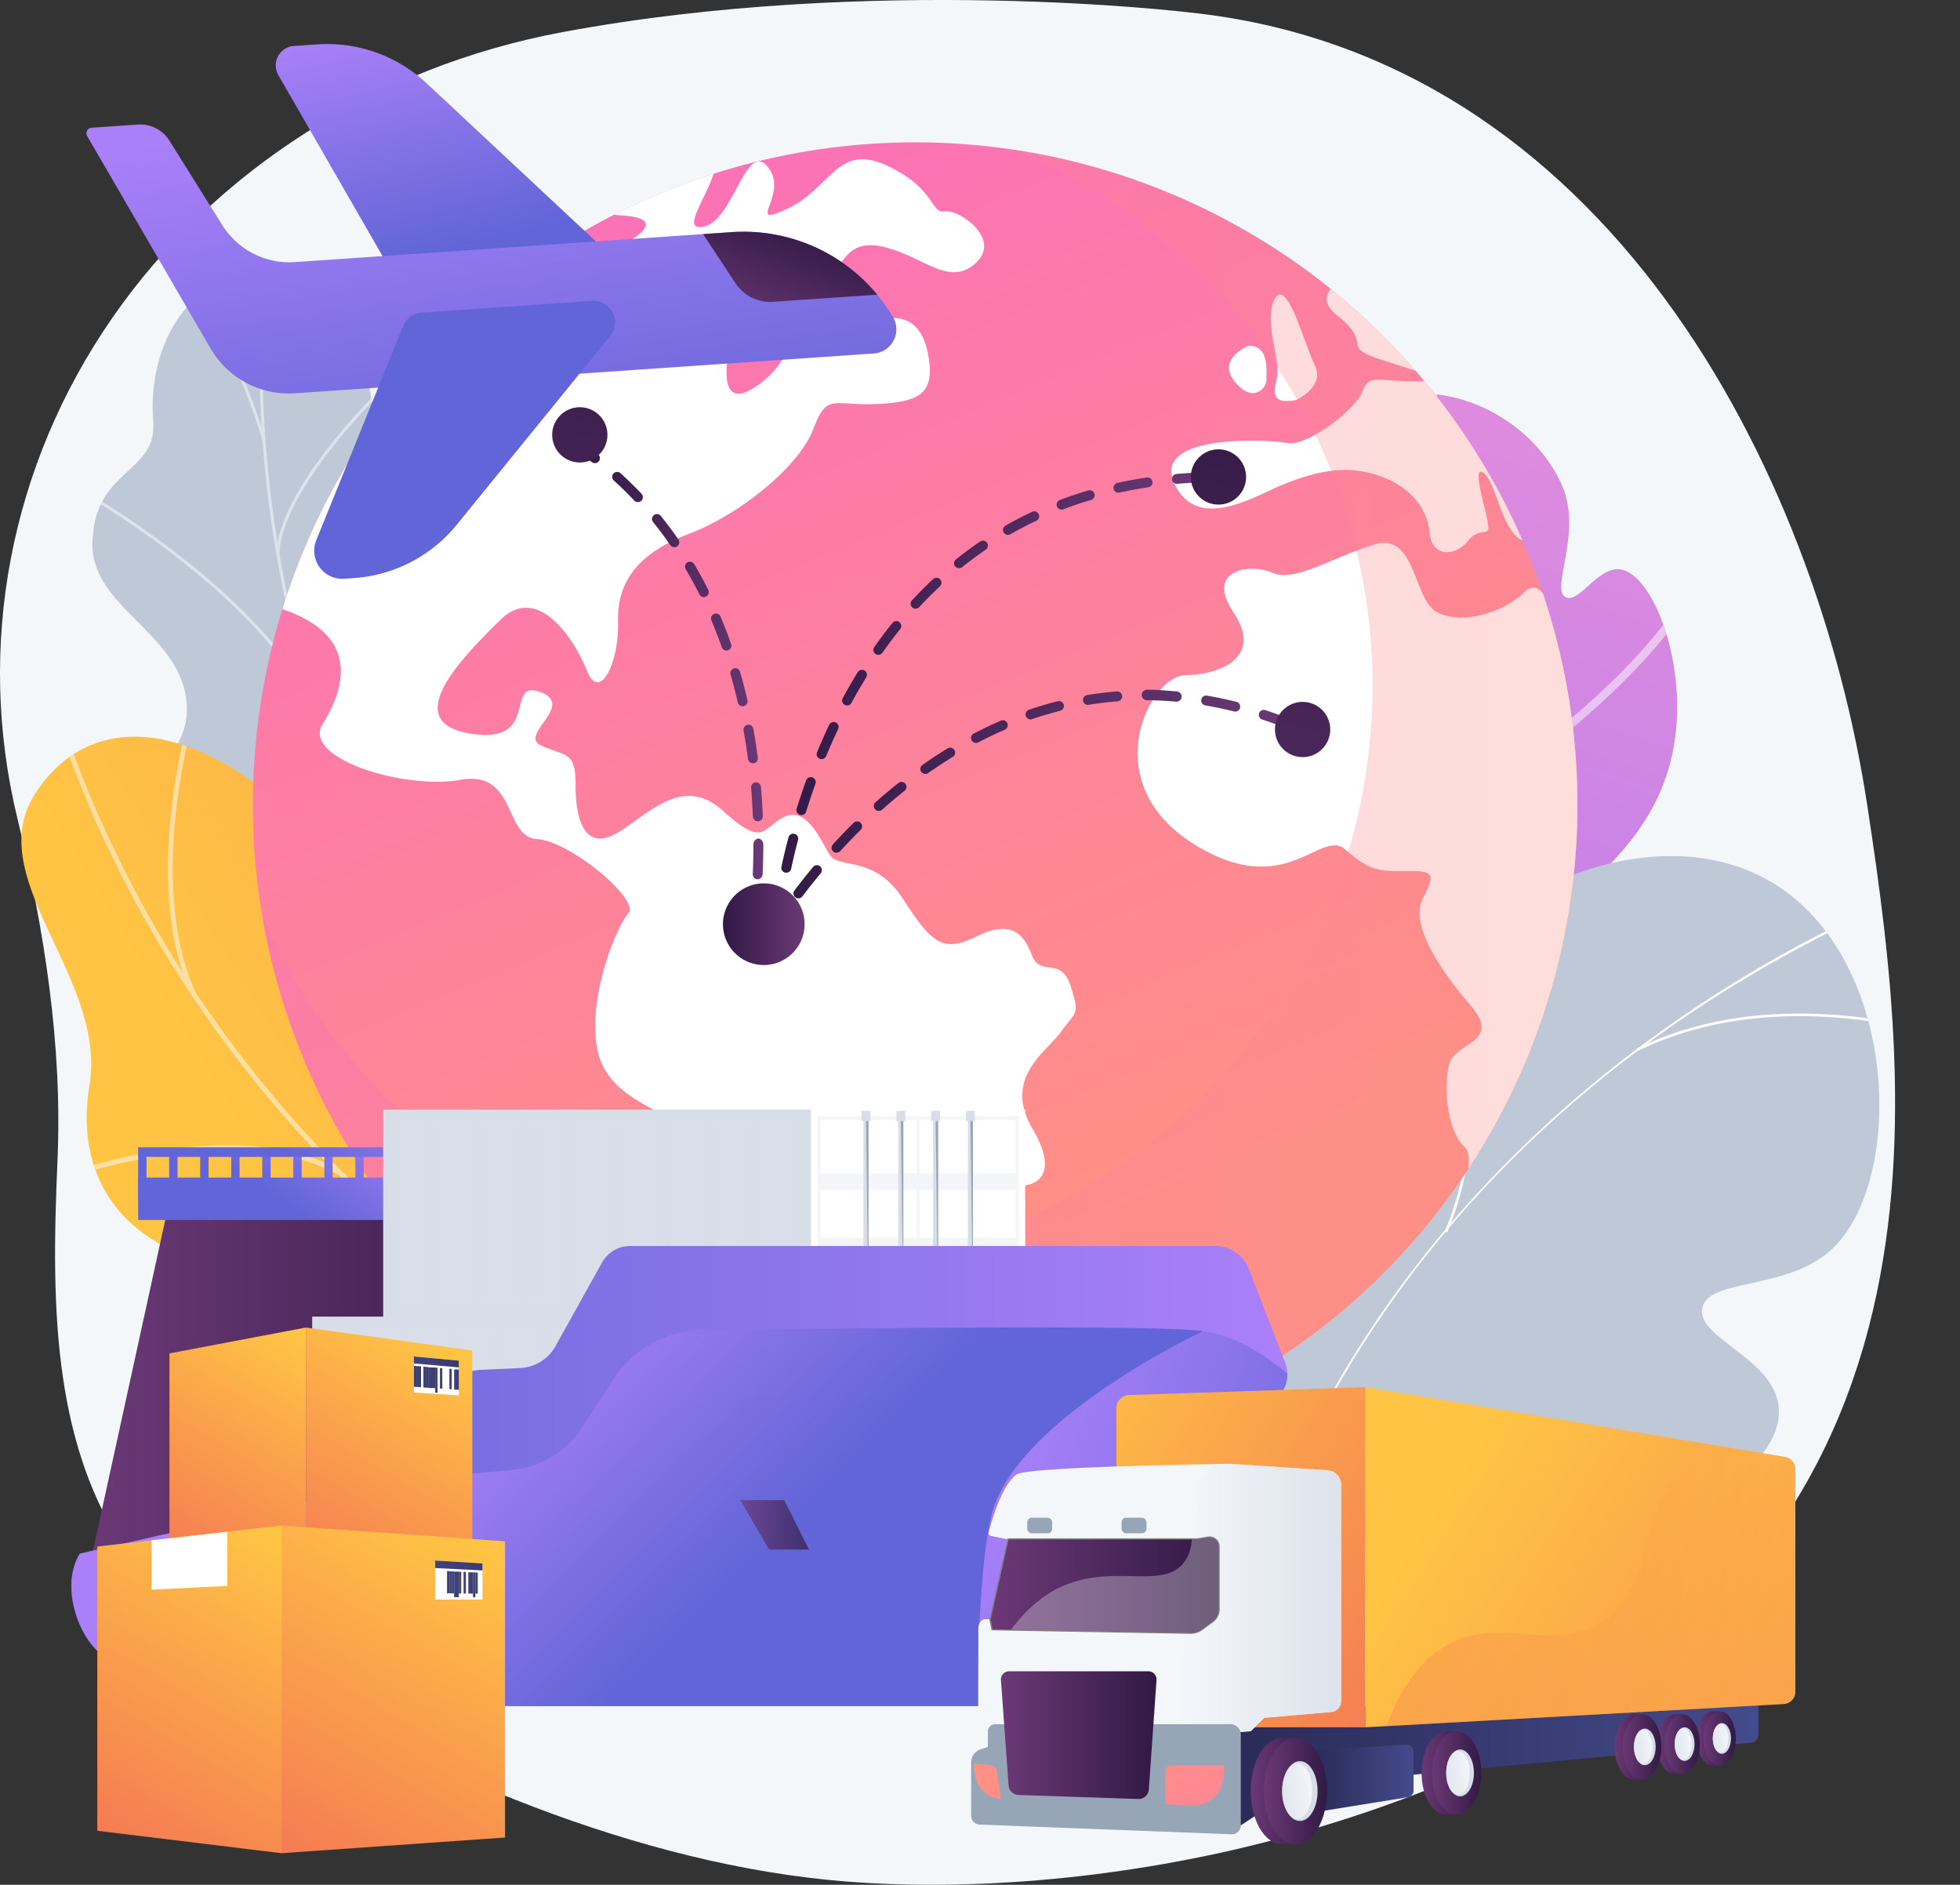 <svg xmlns="http://www.w3.org/2000/svg" xmlns:xlink="http://www.w3.org/1999/xlink" viewBox="0 0 1116.99 1073.97"><rect x="0" y="0" width="1116.99" height="1073.97" fill="#333333" stroke="none"/><defs><style>.cls-1{fill:none;}.cls-2{fill:url(#linear-gradient);}.cls-3{fill:#bfc8d6;}.cls-4{isolation:isolate;}.cls-5{fill:#f4f7fa;}.cls-6{clip-path:url(#clip-path);}.cls-14,.cls-65,.cls-7{mix-blend-mode:soft-light;}.cls-7{opacity:0.5;}.cls-8{fill:#fcfdfe;}.cls-9{fill:url(#linear-gradient-2);}.cls-10{clip-path:url(#clip-path-2);}.cls-11{clip-path:url(#clip-path-3);}.cls-12,.cls-127,.cls-65{fill:#fff;}.cls-13{clip-path:url(#clip-path-4);}.cls-15{clip-path:url(#clip-path-5);}.cls-16{fill:url(#linear-gradient-4);}.cls-119,.cls-120,.cls-122,.cls-17,.cls-48,.cls-52,.cls-53,.cls-60{mix-blend-mode:multiply;}.cls-119,.cls-122,.cls-127,.cls-17,.cls-48,.cls-52,.cls-60{opacity:0.3;}.cls-17{fill:url(#linear-gradient-5);}.cls-18{fill:url(#linear-gradient-6);}.cls-19{fill:url(#linear-gradient-7);}.cls-20{fill:url(#linear-gradient-8);}.cls-21{fill:url(#linear-gradient-9);}.cls-22{fill:url(#linear-gradient-10);}.cls-23{fill:url(#linear-gradient-11);}.cls-24{fill:url(#linear-gradient-12);}.cls-25{fill:url(#linear-gradient-13);}.cls-26{fill:url(#linear-gradient-14);}.cls-27{fill:url(#linear-gradient-15);}.cls-28{fill:url(#linear-gradient-16);}.cls-29{fill:url(#linear-gradient-17);}.cls-30{fill:url(#linear-gradient-18);}.cls-31{fill:url(#linear-gradient-19);}.cls-32{fill:url(#linear-gradient-20);}.cls-33{fill:url(#linear-gradient-21);}.cls-34{fill:url(#linear-gradient-22);}.cls-35{fill:url(#linear-gradient-23);}.cls-36{fill:url(#linear-gradient-24);}.cls-37{fill:url(#linear-gradient-25);}.cls-38{fill:url(#linear-gradient-26);}.cls-39{fill:url(#linear-gradient-27);}.cls-40{fill:url(#linear-gradient-28);}.cls-41{fill:url(#linear-gradient-29);}.cls-42{fill:url(#linear-gradient-30);}.cls-43{fill:url(#linear-gradient-31);}.cls-44{fill:url(#linear-gradient-32);}.cls-45{fill:url(#linear-gradient-33);}.cls-46{fill:url(#linear-gradient-34);}.cls-47{fill:url(#linear-gradient-35);}.cls-48{fill:url(#linear-gradient-36);}.cls-49{fill:url(#linear-gradient-37);}.cls-50{fill:url(#linear-gradient-38);}.cls-51,.cls-52,.cls-53{fill:#d8dee8;}.cls-53{opacity:0.6;}.cls-54{fill:#97a6b7;}.cls-55{fill:url(#linear-gradient-39);}.cls-56{fill:url(#linear-gradient-40);}.cls-57{fill:url(#linear-gradient-41);}.cls-58{fill:url(#linear-gradient-42);}.cls-59{fill:url(#linear-gradient-43);}.cls-60{fill:url(#linear-gradient-44);}.cls-61{fill:url(#linear-gradient-45);}.cls-62{fill:url(#linear-gradient-46);}.cls-63{fill:url(#linear-gradient-47);}.cls-64{fill:url(#linear-gradient-48);}.cls-66{fill:url(#linear-gradient-49);}.cls-67{fill:url(#linear-gradient-50);}.cls-68{fill:url(#linear-gradient-51);}.cls-69{fill:url(#linear-gradient-52);}.cls-70{fill:url(#linear-gradient-53);}.cls-71{fill:url(#linear-gradient-54);}.cls-72{fill:url(#linear-gradient-55);}.cls-73{fill:url(#linear-gradient-56);}.cls-74{fill:url(#linear-gradient-57);}.cls-75{fill:url(#linear-gradient-58);}.cls-76{fill:url(#linear-gradient-59);}.cls-77{fill:url(#linear-gradient-60);}.cls-78{fill:url(#linear-gradient-61);}.cls-79{fill:url(#linear-gradient-62);}.cls-80{fill:url(#linear-gradient-63);}.cls-81{fill:url(#linear-gradient-64);}.cls-82{fill:url(#linear-gradient-65);}.cls-83{fill:url(#linear-gradient-66);}.cls-84{fill:url(#linear-gradient-67);}.cls-85{fill:url(#linear-gradient-68);}.cls-86{fill:url(#linear-gradient-69);}.cls-87{fill:url(#linear-gradient-70);}.cls-88{fill:url(#linear-gradient-71);}.cls-89{fill:url(#linear-gradient-72);}.cls-90{fill:url(#linear-gradient-73);}.cls-91{fill:url(#linear-gradient-74);}.cls-92{fill:url(#linear-gradient-75);}.cls-93{fill:url(#linear-gradient-76);}.cls-94{fill:url(#linear-gradient-77);}.cls-95{fill:url(#linear-gradient-78);}.cls-96{fill:url(#linear-gradient-79);}.cls-97{fill:url(#linear-gradient-80);}.cls-98{fill:url(#linear-gradient-81);}.cls-99{fill:url(#linear-gradient-82);}.cls-100{fill:url(#linear-gradient-83);}.cls-101{fill:url(#linear-gradient-84);}.cls-102{fill:url(#linear-gradient-85);}.cls-103{fill:url(#linear-gradient-86);}.cls-104{fill:url(#linear-gradient-87);}.cls-105{fill:url(#linear-gradient-88);}.cls-106{fill:url(#linear-gradient-89);}.cls-107{fill:url(#linear-gradient-90);}.cls-108{fill:url(#linear-gradient-91);}.cls-109{fill:url(#linear-gradient-92);}.cls-110{fill:url(#linear-gradient-93);}.cls-111{fill:url(#linear-gradient-94);}.cls-112{fill:url(#linear-gradient-95);}.cls-113{fill:url(#linear-gradient-96);}.cls-114{fill:url(#linear-gradient-97);}.cls-115{fill:url(#linear-gradient-98);}.cls-116{fill:url(#linear-gradient-99);}.cls-117{fill:url(#linear-gradient-100);}.cls-118{fill:url(#linear-gradient-101);}.cls-119{fill:url(#linear-gradient-102);}.cls-120{opacity:0.8;fill:url(#linear-gradient-103);}.cls-121{fill:url(#linear-gradient-104);}.cls-123{fill:url(#linear-gradient-105);}.cls-124{fill:url(#linear-gradient-106);}.cls-125{fill:gray;}.cls-126{fill:url(#linear-gradient-107);}.cls-127{mix-blend-mode:overlay;}</style><linearGradient id="linear-gradient" x1="900.08" y1="195.05" x2="620.78" y2="1039.31" gradientUnits="userSpaceOnUse"><stop offset="0" stop-color="#e38ddd"/><stop offset="1" stop-color="#9571f6"/></linearGradient><clipPath id="clip-path" transform="translate(0 -3.02)"><path class="cls-1" d="M379.14,687.67l-76,46.43s-59.21-25.79-48.21-59.25-39.39-64.66-64-84.47c-66.9-53.75,9-118.19-70.8-194.38-21.22-20.26-69.18-51.48-67.24-86.33C55,270,89.61,272.41,87.3,243.33c-3.6-45.45,22.4-88.86,69.22-84.89,46.21,3.91,72.1,77.33,50.78,178.17-7,73.45,2.6,83.84,30.75,104.36,19.73,14.38,82.73,40.3,75.94,82.37s-6.24,79.7,23.08,88.93C381.69,626.33,379.14,687.67,379.14,687.67Z"/></clipPath><linearGradient id="linear-gradient-2" x1="-2331.92" y1="135.76" x2="-2001.74" y2="1015.12" gradientTransform="translate(-408.18 -1547.85) rotate(-101.14)" gradientUnits="userSpaceOnUse"><stop offset="0" stop-color="#ffc444"/><stop offset="0.31" stop-color="#fba94a"/><stop offset="1" stop-color="#f36f56"/></linearGradient><clipPath id="clip-path-2" transform="translate(0 -3.02)"><path class="cls-1" d="M482.51,769.79,467.8,903.3c-18.75,6.05-52.84,12.79-57.89-15.93-7-39.93-71.78-46.6-95.82-38-29.76,10.71-99.49,34.16-111.28-27.36-9.81-51.21-6.16-86.64-66.61-95.5S41.41,679.28,51,621.34c10.1-61-62-118.08-31-166,54-83.55,179.89,7.58,207.78,117.45s70.47,52,120.53,53.54c68.34,2.08,43.86,97.83,67.91,125.82C435.1,774.06,464.36,772.88,482.51,769.79Z"/></clipPath><clipPath id="clip-path-3" transform="translate(0 -3.02)"><path class="cls-2" d="M765.28,886c-45.62,9.62-161.63-160.75-115.42-268,19.28-44.76,57.07-55.92,65.38-110.42,7.42-48.63-19.38-61.24-19.71-114.09-.45-74.3,51.85-163,112.13-166.08,30.24-1.55,67.38,18.19,82.44,52,12.07,27.11-6.9,59.49,2.25,63.95,7.52,3.66,18.34-17.63,31-15.92,18.69,2.51,39.37,54.79,30.21,102.73C937.89,512.24,844.7,529.38,849.51,586c3.06,36.11,42,41.52,41.52,79.29-.41,33.22-30.71,44.19-64.54,90.46C773.51,828.26,789.74,880.83,765.28,886Z"/></clipPath><clipPath id="clip-path-4" transform="translate(0 -3.02)"><path class="cls-3" d="M698.48,963c-16.9-98.68-11.62-174.56-4.15-223.93,5.87-38.75,17.88-92.79,45.78-98.72,13.37-2.85,20.61,7.44,34.58,3.83,26.39-6.81,27.14-50.33,44.67-81.43,30-53.21,122.24-93.42,186.25-59.3,77.09,41.08,81.13,172.86,37.69,212-25.75,23.2-70.21,15.73-73.21,33.11s41.43,28.48,43.65,56.76c2.3,29.28-42.45,54.29-45.16,55.76-54.21,29.54-95-4.16-153.84,8.37C782.82,876.25,740.82,897.67,698.48,963Z"/></clipPath><clipPath id="clip-path-5" transform="translate(0 -3.02)"><circle class="cls-1" cx="521.55" cy="461.55" r="377.43"/></clipPath><linearGradient id="linear-gradient-4" x1="622.63" y1="703.66" x2="353.36" y2="57.42" gradientUnits="userSpaceOnUse"><stop offset="0" stop-color="#ff9085"/><stop offset="1" stop-color="#fb6fbb"/></linearGradient><linearGradient id="linear-gradient-5" x1="140.51" y1="461.55" x2="902.58" y2="461.55" gradientUnits="userSpaceOnUse"><stop offset="0" stop-color="#fb6fbb"/><stop offset="1" stop-color="#ff9085"/></linearGradient><linearGradient id="linear-gradient-6" x1="329.44" y1="521.93" x2="435.03" y2="521.93" gradientUnits="userSpaceOnUse"><stop offset="0" stop-color="#311944"/><stop offset="1" stop-color="#6b3976"/></linearGradient><linearGradient id="linear-gradient-7" x1="336.56" y1="387.99" x2="435.02" y2="387.99" xlink:href="#linear-gradient-6"/><linearGradient id="linear-gradient-8" x1="329.45" y1="261.57" x2="435.03" y2="261.57" xlink:href="#linear-gradient-6"/><linearGradient id="linear-gradient-9" x1="439.76" y1="403" x2="690.41" y2="403" xlink:href="#linear-gradient-6"/><linearGradient id="linear-gradient-10" x1="433.18" y1="469.54" x2="738.96" y2="469.54" xlink:href="#linear-gradient-6"/><linearGradient id="linear-gradient-11" x1="412.02" y1="529.66" x2="458.57" y2="529.66" gradientTransform="translate(850.78 -15.68) rotate(76.72)" xlink:href="#linear-gradient-6"/><linearGradient id="linear-gradient-12" x1="362.78" y1="120.66" x2="241.46" y2="608.77" gradientTransform="translate(121.13 -107.36) rotate(22.5)" xlink:href="#linear-gradient-6"/><linearGradient id="linear-gradient-13" x1="790.03" y1="226.86" x2="668.71" y2="714.96" gradientTransform="translate(513.49 -402.29) rotate(45)" xlink:href="#linear-gradient-6"/><linearGradient id="linear-gradient-14" x1="711.18" y1="204.24" x2="589.86" y2="692.35" xlink:href="#linear-gradient-6"/><linearGradient id="linear-gradient-15" x1="201.24" y1="77.91" x2="222.64" y2="212.7" gradientTransform="translate(33.46 -54.48) rotate(-3.92)" gradientUnits="userSpaceOnUse"><stop offset="0" stop-color="#aa80f9"/><stop offset="1" stop-color="#6165d7"/></linearGradient><linearGradient id="linear-gradient-16" x1="227.27" y1="127.03" x2="244.82" y2="363.92" xlink:href="#linear-gradient-15"/><linearGradient id="linear-gradient-17" x1="349.49" y1="478.66" x2="225.92" y2="340.16" xlink:href="#linear-gradient-15"/><linearGradient id="linear-gradient-18" x1="411.4" y1="214.86" x2="381.97" y2="279.04" gradientTransform="translate(33.46 -54.48) rotate(-3.92)" xlink:href="#linear-gradient-6"/><linearGradient id="linear-gradient-19" x1="-2049.2" y1="700.11" x2="-2004.3" y2="768.77" gradientTransform="matrix(1, 0, 0, -1, 2413.05, 1346.77)" xlink:href="#linear-gradient-15"/><linearGradient id="linear-gradient-20" x1="-2036.81" y1="692.01" x2="-1991.91" y2="760.67" gradientTransform="matrix(1, 0, 0, -1, 2377.68, 1346.77)" xlink:href="#linear-gradient-15"/><linearGradient id="linear-gradient-21" x1="-2024.42" y1="683.9" x2="-1979.53" y2="752.57" gradientTransform="matrix(1, 0, 0, -1, 2342.31, 1346.77)" xlink:href="#linear-gradient-15"/><linearGradient id="linear-gradient-22" x1="-2012.03" y1="675.8" x2="-1967.14" y2="744.47" gradientTransform="matrix(1, 0, 0, -1, 2306.94, 1346.77)" xlink:href="#linear-gradient-15"/><linearGradient id="linear-gradient-23" x1="-1999.64" y1="667.7" x2="-1954.75" y2="736.37" gradientTransform="matrix(1, 0, 0, -1, 2271.57, 1346.77)" xlink:href="#linear-gradient-15"/><linearGradient id="linear-gradient-24" x1="-1987.25" y1="659.6" x2="-1942.36" y2="728.27" gradientTransform="matrix(1, 0, 0, -1, 2236.2, 1346.77)" xlink:href="#linear-gradient-15"/><linearGradient id="linear-gradient-25" x1="-1974.86" y1="651.5" x2="-1929.97" y2="720.16" gradientTransform="matrix(1, 0, 0, -1, 2200.83, 1346.77)" xlink:href="#linear-gradient-15"/><linearGradient id="linear-gradient-26" x1="-1962.48" y1="643.4" x2="-1917.58" y2="712.06" gradientTransform="matrix(1, 0, 0, -1, 2165.46, 1346.77)" xlink:href="#linear-gradient-15"/><linearGradient id="linear-gradient-27" x1="-1950.09" y1="635.3" x2="-1905.19" y2="703.96" gradientTransform="matrix(1, 0, 0, -1, 2130.09, 1346.77)" xlink:href="#linear-gradient-15"/><linearGradient id="linear-gradient-28" x1="-1937.7" y1="627.2" x2="-1892.8" y2="695.86" gradientTransform="matrix(1, 0, 0, -1, 2094.72, 1346.77)" xlink:href="#linear-gradient-15"/><linearGradient id="linear-gradient-29" x1="-1925.31" y1="619.1" x2="-1880.41" y2="687.76" gradientTransform="matrix(1, 0, 0, -1, 2059.35, 1346.77)" xlink:href="#linear-gradient-15"/><linearGradient id="linear-gradient-30" x1="-1912.92" y1="611" x2="-1868.03" y2="679.66" gradientTransform="matrix(1, 0, 0, -1, 2023.98, 1346.77)" xlink:href="#linear-gradient-15"/><linearGradient id="linear-gradient-31" x1="-1888.14" y1="594.8" x2="-1843.25" y2="663.46" gradientTransform="matrix(1, 0, 0, -1, 1953.24, 1346.77)" xlink:href="#linear-gradient-15"/><linearGradient id="linear-gradient-32" x1="-1900.53" y1="602.9" x2="-1855.64" y2="671.56" gradientTransform="matrix(1, 0, 0, -1, 1988.61, 1346.77)" xlink:href="#linear-gradient-15"/><linearGradient id="linear-gradient-33" x1="-1875.75" y1="586.7" x2="-1830.86" y2="655.36" gradientTransform="matrix(1, 0, 0, -1, 1917.87, 1346.77)" xlink:href="#linear-gradient-15"/><linearGradient id="linear-gradient-34" x1="-1863.36" y1="578.6" x2="-1818.47" y2="647.26" gradientTransform="matrix(1, 0, 0, -1, 1882.49, 1346.77)" xlink:href="#linear-gradient-15"/><linearGradient id="linear-gradient-35" x1="-2068.61" y1="790.11" x2="-1770.49" y2="790.11" gradientTransform="matrix(-1, 0, 0, 1, -1720.28, -3.02)" xlink:href="#linear-gradient-6"/><linearGradient id="linear-gradient-36" x1="-2068.61" y1="785.52" x2="-1770.49" y2="785.52" gradientTransform="matrix(-1, 0, 0, 1, -1720.28, 0)" xlink:href="#linear-gradient-6"/><linearGradient id="linear-gradient-37" x1="-1962.1" y1="643.16" x2="-1917.2" y2="711.82" gradientTransform="matrix(1, 0, 0, -1, 2147.77, 1372.16)" xlink:href="#linear-gradient-15"/><linearGradient id="linear-gradient-38" x1="-1959.48" y1="620.59" x2="-1918.77" y2="682.85" gradientTransform="matrix(1, 0, 0, -1, 2147.77, 1319.03)" xlink:href="#linear-gradient-15"/><linearGradient id="linear-gradient-39" x1="-2453.92" y1="844.1" x2="-1760.96" y2="844.1" gradientTransform="matrix(-1, 0, 0, 1, -1720.28, 0)" xlink:href="#linear-gradient-15"/><linearGradient id="linear-gradient-40" x1="-2280.75" y1="844.07" x2="-2513.15" y2="933.27" gradientTransform="matrix(-1, 0, 0, 1, -1720.28, 0)" xlink:href="#linear-gradient-15"/><linearGradient id="linear-gradient-41" x1="-2010.44" y1="776.83" x2="-2137.2" y2="905.94" gradientTransform="matrix(-1, 0, 0, 1, -1720.28, 0)" xlink:href="#linear-gradient-15"/><linearGradient id="linear-gradient-42" x1="-2181.29" y1="871.88" x2="-2142.16" y2="871.88" gradientTransform="matrix(-1, 0, 0, 1, -1720.28, -3.02)" xlink:href="#linear-gradient-6"/><linearGradient id="linear-gradient-43" x1="-2358.37" y1="871.88" x2="-2319.24" y2="871.88" gradientTransform="matrix(-1, 0, 0, 1, -1720.28, -3.02)" xlink:href="#linear-gradient-6"/><linearGradient id="linear-gradient-44" x1="-2049.02" y1="738.96" x2="-2175.78" y2="868.06" gradientTransform="matrix(-1, 0, 0, 1, -1720.28, 0)" xlink:href="#linear-gradient-15"/><linearGradient id="linear-gradient-45" x1="3197.79" y1="768.99" x2="3112.46" y2="913.12" gradientTransform="translate(-3022.49 -3.02)" xlink:href="#linear-gradient-2"/><linearGradient id="linear-gradient-46" x1="3275.87" y1="772.49" x2="3187.36" y2="921.98" gradientTransform="translate(-3022.49 -3.02)" xlink:href="#linear-gradient-2"/><linearGradient id="linear-gradient-47" x1="3292.5" y1="883.65" x2="3169.34" y2="1091.64" gradientTransform="translate(-3022.49 -3.02)" xlink:href="#linear-gradient-2"/><linearGradient id="linear-gradient-48" x1="159.86" y1="880.97" x2="45.02" y2="1074.92" gradientTransform="matrix(1, 0, 0, 1, 0, 0)" xlink:href="#linear-gradient-2"/><linearGradient id="linear-gradient-49" x1="235.9" y1="776.05" x2="261.48" y2="776.05" gradientUnits="userSpaceOnUse"><stop offset="0" stop-color="#40447e"/><stop offset="1" stop-color="#3c3b6b"/></linearGradient><linearGradient id="linear-gradient-50" x1="235.9" y1="784.29" x2="237.24" y2="784.29" xlink:href="#linear-gradient-49"/><linearGradient id="linear-gradient-51" x1="237.24" y1="784.43" x2="239.94" y2="784.43" xlink:href="#linear-gradient-49"/><linearGradient id="linear-gradient-52" x1="239.94" y1="785.85" x2="239.94" y2="785.85" xlink:href="#linear-gradient-49"/><linearGradient id="linear-gradient-53" x1="241.28" y1="784.7" x2="242.63" y2="784.7" xlink:href="#linear-gradient-49"/><linearGradient id="linear-gradient-54" x1="242.63" y1="784.82" x2="243.98" y2="784.82" xlink:href="#linear-gradient-49"/><linearGradient id="linear-gradient-55" x1="243.98" y1="784.92" x2="243.98" y2="784.92" xlink:href="#linear-gradient-49"/><linearGradient id="linear-gradient-56" x1="243.98" y1="785.04" x2="248.02" y2="785.04" xlink:href="#linear-gradient-49"/><linearGradient id="linear-gradient-57" x1="248.02" y1="786.46" x2="249.36" y2="786.46" xlink:href="#linear-gradient-49"/><linearGradient id="linear-gradient-58" x1="249.36" y1="785.26" x2="249.36" y2="785.26" xlink:href="#linear-gradient-49"/><linearGradient id="linear-gradient-59" x1="250.71" y1="785.43" x2="252.06" y2="785.43" xlink:href="#linear-gradient-49"/><linearGradient id="linear-gradient-60" x1="252.06" y1="785.55" x2="252.06" y2="785.55" xlink:href="#linear-gradient-49"/><linearGradient id="linear-gradient-61" x1="254.75" y1="785.65" x2="254.75" y2="785.65" xlink:href="#linear-gradient-49"/><linearGradient id="linear-gradient-62" x1="256.1" y1="785.77" x2="257.44" y2="785.77" xlink:href="#linear-gradient-49"/><linearGradient id="linear-gradient-63" x1="258.79" y1="787.18" x2="258.79" y2="787.18" xlink:href="#linear-gradient-49"/><linearGradient id="linear-gradient-64" x1="258.79" y1="785.97" x2="258.79" y2="785.97" xlink:href="#linear-gradient-49"/><linearGradient id="linear-gradient-65" x1="258.79" y1="786.11" x2="261.48" y2="786.11" xlink:href="#linear-gradient-49"/><linearGradient id="linear-gradient-66" x1="248.02" y1="892.02" x2="274.95" y2="892.02" xlink:href="#linear-gradient-49"/><linearGradient id="linear-gradient-67" x1="249.36" y1="901.4" x2="249.36" y2="901.4" xlink:href="#linear-gradient-49"/><linearGradient id="linear-gradient-68" x1="250.71" y1="901.46" x2="250.71" y2="901.46" xlink:href="#linear-gradient-49"/><linearGradient id="linear-gradient-69" x1="252.06" y1="902.91" x2="252.06" y2="902.91" xlink:href="#linear-gradient-49"/><linearGradient id="linear-gradient-70" x1="254.75" y1="901.56" x2="256.1" y2="901.56" xlink:href="#linear-gradient-49"/><linearGradient id="linear-gradient-71" x1="256.1" y1="901.61" x2="257.44" y2="901.61" xlink:href="#linear-gradient-49"/><linearGradient id="linear-gradient-72" x1="257.44" y1="901.65" x2="258.79" y2="901.65" xlink:href="#linear-gradient-49"/><linearGradient id="linear-gradient-73" x1="258.79" y1="901.69" x2="258.79" y2="901.69" xlink:href="#linear-gradient-49"/><linearGradient id="linear-gradient-74" x1="258.79" y1="902.81" x2="261.48" y2="902.81" xlink:href="#linear-gradient-49"/><linearGradient id="linear-gradient-75" x1="261.48" y1="901.78" x2="262.83" y2="901.78" xlink:href="#linear-gradient-49"/><linearGradient id="linear-gradient-76" x1="264.18" y1="901.84" x2="265.52" y2="901.84" xlink:href="#linear-gradient-49"/><linearGradient id="linear-gradient-77" x1="266.87" y1="901.89" x2="266.87" y2="901.89" xlink:href="#linear-gradient-49"/><linearGradient id="linear-gradient-78" x1="266.87" y1="901.92" x2="266.87" y2="901.92" xlink:href="#linear-gradient-49"/><linearGradient id="linear-gradient-79" x1="266.87" y1="901.96" x2="269.56" y2="901.96" xlink:href="#linear-gradient-49"/><linearGradient id="linear-gradient-80" x1="269.56" y1="903.03" x2="270.91" y2="903.03" xlink:href="#linear-gradient-49"/><linearGradient id="linear-gradient-81" x1="270.91" y1="902.04" x2="272.26" y2="902.04" xlink:href="#linear-gradient-49"/><linearGradient id="linear-gradient-82" x1="273.6" y1="902.09" x2="273.6" y2="902.09" xlink:href="#linear-gradient-49"/><linearGradient id="linear-gradient-83" x1="-2948.12" y1="1004.84" x2="-2605.5" y2="1004.84" gradientTransform="matrix(-1, 0, 0, 1, -1946.04, 0)" gradientUnits="userSpaceOnUse"><stop offset="0" stop-color="#444b8c"/><stop offset="1" stop-color="#26264f"/></linearGradient><linearGradient id="linear-gradient-84" x1="-2751.61" y1="1017.04" x2="-2686.84" y2="1017.04" xlink:href="#linear-gradient-83"/><linearGradient id="linear-gradient-85" x1="-2931.35" y1="993.6" x2="-2912.95" y2="993.6" gradientTransform="matrix(-1, 0, 0, 1, -1946.04, 0)" xlink:href="#linear-gradient-6"/><linearGradient id="linear-gradient-86" x1="-2935.22" y1="993.6" x2="-2916.83" y2="993.6" gradientTransform="matrix(-1, 0, 0, 1, -1946.04, -3.02)" xlink:href="#linear-gradient-6"/><linearGradient id="linear-gradient-87" x1="-2917.31" y1="994.84" x2="-2931.67" y2="992.91" gradientTransform="matrix(-1, 0, 0, 1, -1946.04, -3.02)" gradientUnits="userSpaceOnUse"><stop offset="0.01" stop-color="#d8dee8"/><stop offset="1" stop-color="#f4f7fa"/></linearGradient><linearGradient id="linear-gradient-88" x1="-2910.49" y1="996.83" x2="-2890.34" y2="996.83" gradientTransform="matrix(-1, 0, 0, 1, -1946.04, 0)" xlink:href="#linear-gradient-6"/><linearGradient id="linear-gradient-89" x1="-2914.74" y1="996.83" x2="-2894.58" y2="996.83" gradientTransform="matrix(-1, 0, 0, 1, -1946.04, 0)" xlink:href="#linear-gradient-6"/><linearGradient id="linear-gradient-90" x1="-2895.11" y1="998.2" x2="-2910.84" y2="996.08" gradientTransform="matrix(-1, 0, 0, 1, -1946.04, 0)" xlink:href="#linear-gradient-87"/><linearGradient id="linear-gradient-91" x1="-2888.22" y1="998.4" x2="-2866.21" y2="998.4" gradientTransform="matrix(-1, 0, 0, 1, -1946.04, 0)" xlink:href="#linear-gradient-6"/><linearGradient id="linear-gradient-92" x1="-2892.85" y1="998.4" x2="-2870.85" y2="998.4" gradientTransform="matrix(-1, 0, 0, 1, -1946.04, 0)" xlink:href="#linear-gradient-6"/><linearGradient id="linear-gradient-93" x1="-2871.42" y1="999.89" x2="-2888.6" y2="997.57" gradientTransform="matrix(-1, 0, 0, 1, -1946.04, 0)" xlink:href="#linear-gradient-87"/><linearGradient id="linear-gradient-94" x1="-2784.28" y1="1013.25" x2="-2756.19" y2="1013.25" gradientTransform="matrix(-1, 0, 0, 1, -1946.04, 0)" xlink:href="#linear-gradient-6"/><linearGradient id="linear-gradient-95" x1="-2790.2" y1="1013.25" x2="-2762.1" y2="1013.25" gradientTransform="matrix(-1, 0, 0, 1, -1946.04, -3.02)" xlink:href="#linear-gradient-6"/><linearGradient id="linear-gradient-96" x1="-2762.83" y1="1015.14" x2="-2784.77" y2="1012.19" xlink:href="#linear-gradient-87"/><linearGradient id="linear-gradient-97" x1="-2694.7" y1="1023.59" x2="-2658.81" y2="1023.59" gradientTransform="matrix(-1, 0, 0, 1, -1946.04, 0)" xlink:href="#linear-gradient-6"/><linearGradient id="linear-gradient-98" x1="-2702.26" y1="1023.59" x2="-2666.37" y2="1023.59" gradientTransform="matrix(-1, 0, 0, 1, -1946.04, -3.02)" xlink:href="#linear-gradient-6"/><linearGradient id="linear-gradient-99" x1="-2667.3" y1="1026.02" x2="-2695.33" y2="1022.24" gradientTransform="matrix(-1, 0, 0, 1, -1946.04, 0)" xlink:href="#linear-gradient-87"/><linearGradient id="linear-gradient-100" x1="-2766.52" y1="859.73" x2="-3128.88" y2="1095.19" gradientTransform="matrix(-1, 0, 0, 1, -1946.04, 0)" xlink:href="#linear-gradient-2"/><linearGradient id="linear-gradient-101" x1="-2524.24" y1="808.36" x2="-2799.18" y2="983.2" gradientTransform="matrix(-1, 0, 0, 1, -1946.04, 0)" xlink:href="#linear-gradient-2"/><linearGradient id="linear-gradient-102" x1="-2969.19" y1="906.02" x2="-2736.35" y2="906.02" gradientTransform="matrix(-1, 0, 0, 1, -1946.04, 0)" gradientUnits="userSpaceOnUse"><stop offset="0" stop-color="#ffc444"/><stop offset="1" stop-color="#f36f56"/></linearGradient><linearGradient id="linear-gradient-103" x1="-2710.26" y1="914.62" x2="-2616.92" y2="914.62" gradientTransform="matrix(-1, 0, 0, 1, -1946.04, 0)" xlink:href="#linear-gradient-87"/><linearGradient id="linear-gradient-104" x1="-2605.17" y1="991.74" x2="-2516.45" y2="991.74" gradientTransform="matrix(-1, 0, 0, 1, -1946.04, 0)" xlink:href="#linear-gradient-6"/><linearGradient id="linear-gradient-105" x1="-2618.5" y1="990.49" x2="-2662.21" y2="1142.76" gradientTransform="matrix(-1, 0, 0, 1, -1946.04, 0)" xlink:href="#linear-gradient-4"/><linearGradient id="linear-gradient-106" x1="-2510.28" y1="1021.55" x2="-2553.98" y2="1173.83" gradientTransform="matrix(-1, 0, 0, 1, -1946.04, 0)" xlink:href="#linear-gradient-4"/><linearGradient id="linear-gradient-107" x1="-2640.45" y1="906.25" x2="-2510.59" y2="906.25" gradientTransform="matrix(-1, 0, 0, 1, -1946.04, 0)" xlink:href="#linear-gradient-6"/></defs><g class="cls-4"><g id="Ebene_1" data-name="Ebene 1"><path class="cls-5" d="M1065,759.3c-31.46,121-120,233-334.6,290.93-77.54,21-167.78,31.24-248.22,24.89-118.4-9.36-242.48-62.81-341.1-123.4-68.24-41.94-95.4-98.52-105-162.49-6-39.54-5.2-81.91-3.3-125.38C35.62,598.46,25.22,532.61,9.83,469-13.86,371,5.66,268.26,64.1,184S214.89,41.09,320.22,21.39C497.68-11.79,677.7,10.1,677.7,10.1c237.11,24.63,357.14,260,386.41,451.64C1077.5,549.31,1091.49,657.47,1065,759.3Z" transform="translate(0 -3.02)"/><path class="cls-3" d="M337.07,612.27c25.65,8.09,34.89,32.48,38.81,51.17-1.83,1.83-2.41,3.35-3.83,5.6-12.86,20.29-22.67,26.2-38.5,44.2-3.41,3.87-16.87,12.2-22.59,15.25L300.21,734s-56.32-25.69-45.32-59.15-39.39-64.66-64-84.47c-15.14-12.16-18.17-22.58-23-27.94-51.3-56.77-83.58-56.22-88.92-84.93-5.9-31.7,31.75-41.44,27.16-76.25C100.88,361.94,49.39,348,52.8,309.67c.58-6.57,1.36-13.3,5.52-21.05,10.25-19.13,30.77-22.68,29-45.29-3.6-45.45,22.4-88.86,69.22-84.89,46.21,3.91,72.1,77.33,50.77,178.17-7,73.45,2.6,83.84,30.76,104.36,19.73,14.38,82.73,40.3,75.94,82.37S307.75,603,337.07,612.27Z" transform="translate(0 -3.02)"/><g class="cls-6"><g class="cls-7"><path class="cls-8" d="M343.05,705.07l-1.39,1.09c-6.1-7.61-12.15-15.36-18-23-43.18-56.89-79-116-106.59-175.8a776.31,776.31,0,0,1-52.65-153.95A667.27,667.27,0,0,1,148.3,230.12a552.76,552.76,0,0,1,3-81.83c.52-4.52,1.31-9.13,2.07-13.59,1-5.94,2.07-12.08,2.49-18h1.72c-.43,6.06-1.49,12.24-2.51,18.22-.76,4.44-1.54,9-2.06,13.5A552.25,552.25,0,0,0,150,230a665.86,665.86,0,0,0,16.1,123,774.67,774.67,0,0,0,52.54,153.64c27.5,59.67,63.31,118.72,106.43,175.52C330.91,689.73,337,697.47,343.05,705.07Z" transform="translate(0 -3.02)"/><path class="cls-8" d="M182.93,414.8l-1.64.65c-23.35-66.63-128.65-128-129.71-128.61l1-1.46C53.6,286,159.39,347.64,182.93,414.8Z" transform="translate(0 -3.02)"/><path class="cls-8" d="M265.49,594.4l-1.57.82C242.47,552.14,282.16,463,282.56,462.13l1.57.58C283.73,463.6,244.36,552,265.49,594.4Z" transform="translate(0 -3.02)"/><path class="cls-8" d="M279.91,617.67l-1.41,1.06c-19.08-24.9-59.54-47.93-113.91-64.86-2.73-.85-2.73-.85-2.93-1.1l1.4-1.08-.7.54.46-.74c.17.08,1.2.4,2.4.77C219.9,569.29,260.64,592.51,279.91,617.67Z" transform="translate(0 -3.02)"/><path class="cls-8" d="M332.13,691l-1.64.65c-11.63-32.73,17.41-79,17.71-79.49l1.44.8C349.35,613.44,320.76,659,332.13,691Z" transform="translate(0 -3.02)"/><path class="cls-8" d="M341.25,707c-24.44-14.11-54.36-21.54-91.46-22.71l.18-1.68c37.39,1.18,67.56,8.68,92.24,22.93Z" transform="translate(0 -3.02)"/><path class="cls-8" d="M151.24,253.67l-1.66.56c-10.81-37.9-31.39-74.63-38.15-86.7-1.64-2.93-2.21-4-2.34-4.35l1.64-.63c.11.31,1,2,2.23,4.09C119.74,178.75,140.38,215.6,151.24,253.67Z" transform="translate(0 -3.02)"/><path class="cls-8" d="M159.24,318.49l-1.72.06c1.3-37.63,58-92.73,60.37-95.06l1.17,1.15C218.48,225.21,160.52,281.56,159.24,318.49Z" transform="translate(0 -3.02)"/></g></g><path class="cls-9" d="M596.64,814.15c-1.31,5.65-30.16-4.12-69.7,8.66-9.87,3.19-65,16.87-70.8,59.14q-1.69,12.3-3.41,24.61c-19.22,5.19-38.3,6.52-42.82-19.19-7-39.93-71.78-46.6-95.82-38-29.76,10.71-99.49,34.16-111.28-27.36-9.81-51.21-6.16-86.64-66.61-95.5S41.41,679.28,51,621.34c10.1-61-62-118.08-31-166,54-83.55,179.89,7.58,207.78,117.45s70.47,52,120.53,53.54a86.67,86.67,0,0,1,20,4.16c50.68,17,54.07,72.11,92.57,115.19C513.45,804.41,598.86,804.63,596.64,814.15Z" transform="translate(0 -3.02)"/><g class="cls-10"><g class="cls-7"><path class="cls-8" d="M455.71,830.73l-.84,2.79C263,773.68,101.88,615.22,34.46,420l2.6-1.05C104.19,613.35,264.61,771.14,455.71,830.73Z" transform="translate(0 -3.02)"/><path class="cls-8" d="M354,788.59l-.31,2.89c-78.7-7.24-147.6,58.31-148.29,59l-1.83-2.12C204.22,847.66,274,781.23,354,788.59Z" transform="translate(0 -3.02)"/><path class="cls-8" d="M420.72,818.7l-1.57,2.43c-66-46.49-59.68-200.59-59.61-202.14l2.75.07C362.22,620.6,356,773.09,420.72,818.7Z" transform="translate(0 -3.02)"/><path class="cls-8" d="M194.37,670.12,193,672.67c-55.25-31.95-148.86-.13-149.8.2l-.8-2.76C43.35,669.78,138.1,637.57,194.37,670.12Z" transform="translate(0 -3.02)"/><path class="cls-8" d="M111.73,569.3l-2.49,1.3c-30.89-68.4.64-167,1-168l2.61.89C112.49,404.43,81.33,502,111.73,569.3Z" transform="translate(0 -3.02)"/></g></g><path class="cls-2" d="M765.28,886c-45.62,9.62-161.63-160.75-115.42-268,19.28-44.76,57.07-55.92,65.38-110.42,7.42-48.63-19.38-61.24-19.71-114.09-.45-74.3,51.85-163,112.13-166.08,30.24-1.55,67.38,18.19,82.44,52,12.07,27.11-6.9,59.49,2.25,63.95,7.52,3.66,18.34-17.63,31-15.92,18.69,2.51,39.37,54.79,30.21,102.73C937.89,512.24,844.7,529.38,849.51,586c3.06,36.11,42,41.52,41.52,79.29-.41,33.22-30.71,44.19-64.54,90.46C773.51,828.26,789.74,880.83,765.28,886Z" transform="translate(0 -3.02)"/><g class="cls-11"><g class="cls-7"><path class="cls-12" d="M783.16,924.62a2.33,2.33,0,0,1-3.18-2.88c-.2-1.4-1.82-5.76-3.67-10.77C765.87,882.82,738.15,808,735,682.69c-4-157.61,31.71-335.71,106.18-529.33a2.33,2.33,0,0,1,4.35,1.67c-80,208-156.2,507.76-64.81,754.33,4.13,11.15,4.88,13.16,3.1,14.84A2.27,2.27,0,0,1,783.16,924.62Z" transform="translate(0 -3.02)"/><path class="cls-12" d="M751.82,512.37a2.33,2.33,0,0,1-2.08-4.16c93.46-49.76,146.6-94.16,174.72-122.64,30.44-30.85,38.91-50.18,39-50.37a2.33,2.33,0,0,1,4.29,1.82c-.34.81-8.73,20.1-39.63,51.48-28.35,28.79-81.93,73.64-176.18,123.82Z" transform="translate(0 -3.02)"/><path class="cls-12" d="M770.56,395.78a2.38,2.38,0,0,1-1.45.17c-28.4-5.7-52.06-36.18-70.33-90.58a492.88,492.88,0,0,1-18.92-79.47,2.33,2.33,0,0,1,4.62-.63c.21,1.53,21.57,153.26,85.55,166.11a2.33,2.33,0,0,1,1.83,2.74A2.38,2.38,0,0,1,770.56,395.78Z" transform="translate(0 -3.02)"/><path class="cls-12" d="M739.43,712.7a2.32,2.32,0,0,1-2,0c-41.17-20.05-66.08-62.31-79.74-94.23a320.41,320.41,0,0,1-19.93-64.94,2.33,2.33,0,0,1,4.59-.77,315.82,315.82,0,0,0,19.67,64c13.34,31.16,37.6,72.38,77.45,91.78a2.32,2.32,0,0,1,0,4.2Z" transform="translate(0 -3.02)"/></g></g><path class="cls-3" d="M698.48,963c-16.9-98.68-11.62-174.56-4.15-223.93,5.87-38.75,17.88-92.79,45.78-98.72,13.37-2.85,20.61,7.44,34.58,3.83,26.39-6.81,27.14-50.33,44.67-81.43,30-53.21,122.24-93.42,186.25-59.3,77.09,41.08,81.13,172.86,37.69,212-25.75,23.2-70.21,15.73-73.21,33.11s41.43,28.48,43.65,56.76c2.3,29.28-42.45,54.29-45.16,55.76-54.21,29.54-95-4.16-153.84,8.37C782.82,876.25,740.82,897.67,698.48,963Z" transform="translate(0 -3.02)"/><g class="cls-13"><g class="cls-14"><path class="cls-8" d="M684.91,1041.93l1.52.1c16.36-234.31,170-433.52,410.88-532.9l-.58-1.41c-114.18,47.1-212.41,119.49-284.07,209.36C737.32,811.55,693.15,923.88,684.91,1041.93Z" transform="translate(0 -3.02)"/><path class="cls-8" d="M624.12,699.3c41.43,49.11,80.16,143.58,86.34,210.59l1.52-.14c-6.21-67.28-45.1-162.12-86.69-211.43Z" transform="translate(0 -3.02)"/><path class="cls-8" d="M688.65,996l1.43.52c12-32.85,40.17-58.37,83.7-75.85,31.91-12.81,71.19-21.09,116.75-24.58l-.12-1.52c-45.71,3.51-85.14,11.81-117.2,24.68C729.26,936.87,700.81,962.69,688.65,996Z" transform="translate(0 -3.02)"/><path class="cls-8" d="M823.33,704.72l1.4.59c25.83-60.76,11.84-128.77-4.44-175.12l-1.44.51C835,576.79,849,644.4,823.33,704.72Z" transform="translate(0 -3.02)"/><path class="cls-8" d="M932.78,600.49l.67,1.37c66.78-32.77,143.38-17.66,183.1-5.74l.44-1.46C1077.05,582.67,1000,567.5,932.78,600.49Z" transform="translate(0 -3.02)"/></g></g><g class="cls-15"><path class="cls-16" d="M903.6,461.87a379.3,379.3,0,0,1-68.47,217.66c-.17.26-.78.5-.78.75v0c-67.57,99-183.37,163.16-313.27,163.16a224.78,224.78,0,0,1-31.2-1.93h0s-.06.63-.11.63c-5.12-.42-10.2-.62-15.25-1.24-1.8-.21-3.6-.29-5.39-.54-1.59-.21-3.17-.35-4.74-.6-1.38-.2-2.74-.37-4.1-.59l-.92-.13c-3.33-.55-6.65-1.12-10-1.76h-.05c-176.6-33.74-310-189-310-375.43a381.77,381.77,0,0,1,16.81-113.23c1.74-5.61,3.9-11.15,5.34-16.64v0c4.31-9.15,7.2-18.13,11.17-27,1.6-3.52,3.36-7,5-10.5a383.34,383.34,0,0,1,32.42-54.38c1.11-1.55,2.26-3.1,3.4-4.64q6.8-9.24,14.15-18,11-13.2,23.14-25.38a384.23,384.23,0,0,1,70-55.56q11.82-7.32,24.22-13.78a382.56,382.56,0,0,1,416.7,41.76C810,203.55,849.28,254.1,874,312c5.53,12.94,9.26,26.23,15,39.84h0c0,.06-.66.1-.64.17C898.79,386.8,903.6,423.68,903.6,461.87Z" transform="translate(0 -3.02)"/><g class="cls-14"><path class="cls-12" d="M489.87,842.82h0Z" transform="translate(0 -3.02)"/><path class="cls-12" d="M604.82,590.74c-8.2,11.55-33.57,26.39-16.36,55.53s-1.18,34.52-12.93,31.8-48.47-4.19-42.36,12.48,16.61,22.94,3.17,29.39-19.11,23.16-32.86,46.22-46.1,3.12-36.49,26.27,17.07,20.92,16.17,37.06c-.21,4.44,2.73,9,6.71,13.32-5.12-.43-10.26-.95-15.36-1.57-1.8-.21-3.6-.45-5.39-.7-1.59-.21-3.17-.43-4.74-.68-1.38-.2-2.74-.41-4.1-.63-.3-.05-.22-.11-.53-.15-3.28-.55-5-1.14-9.3-1.77h0c-2.87-2.73-1.07-5.69-.64-8.89,4.29-29.8-36.83-50.27-43.72-71.15S406,724,404.44,706.75s4-40.07-5.89-54.59-49.88-19.31-57.49-48.51,10.15-72.76,17.08-80.19S325,482.23,306,481.15s-11.45-39.6-43.73-33.75C230,453.08,171.87,435,183.87,415.63c9.9-16,26.53-51.26-27.75-67,1.74-5.61,3.89-11.15,5.33-16.64v0c4.31-9.15,7.2-18.13,11.17-27,1.6-3.52,3.36-7,5-10.5a385.23,385.23,0,0,1,32.42-54.38c1.11-1.55,2.26-3.1,3.4-4.64q6.81-9.24,14.15-18,11-13.2,23.14-25.38a384.23,384.23,0,0,1,70-55.56c10.75,7.54,23,12.18,33.63,6.46,26-14.55,8.86-16.79-1.79-17.33a13.63,13.63,0,0,1-7.62-2.91,378.55,378.55,0,0,1,62.88-25.93c-1.62,14.67-21.56,38.25-6.89,35.37,17.08-3.25,24.06-49.39,36.6-34.06,12.72,15.4-13.92,35.58,11.1,23.88s28.39-37.42,56.31-24.84c28.05,12.73,25.49,27.8,33.32,26.3s33,15.49,17.77,29.43-29.52-3.83-52.6-9.2S481,157.26,470.39,161.58c-10.81,4.17-62.92-21-75.72,1.75-12.93,22.58-18.43,38.34.77,37.75s20.41-5.5,18.91,8.68,1.95,24.82,19.33,11.47,13.44-26.32,27-20,15.16.61,29.57-9.86,33.36-11.55,38.32,11.93-3.53,28.76-28.86,29.94-28.21-6.76-36.29,14.43-41.55,48.41-71,59.63-40.89,27.84-40.21,50.24-10.35,46.12-17.73,27.62-28.17-49.79-49.35-28.91S227,414.19,267.78,421s19.49-31.28,40.08-23.65-13,24.51.72,30.58,19.53,3.26,19.43,22,4.56,37,21.27,29,38.1-36,62.26-14.25,22.52,10.27,35.21,3.92,20.75,12.67,25.95,21.32,25.57-.18,42.09,25.58,23,30.35,41.81,21.08,26.5-2.38,31.41,10.62,16.49.3,22.07,17.48S613,579.17,604.82,590.74Z" transform="translate(0 -3.02)"/><path class="cls-12" d="M669.29,278.68c-13.34-28.63,52.77-25.42,64.46-23.21,11.75,2,39.33-19.6,42.83-29.62s9.51-5.31,30.43-5.59,2.43-4.95-20.59-12.54-3.33-8.33-24.5-25.05c-9.12-7.32-6.25-13.54-.17-18.17A383.53,383.53,0,0,1,873.29,312a7.25,7.25,0,0,0-2-.33c-14.64-.09-17.87-32.47-25.41-38.78s.21,17.79,2,27.69-4,1.57-11.31,10.66-20.58,9.27-21.77-4.38-10.82-27-30.3-33.22-36.34-1.11-52.17,5S682.73,307.1,669.29,278.68Z" transform="translate(0 -3.02)"/><path class="cls-12" d="M835.28,680.28c1.32-9.83,3.48-20-.62-23.7-10-9.26-12.16-34.49-8.7-47.27s30.34-12.08,12.09-33.37-34.78-46.67-27.1-61.16,5.36-15.52-9-15.44-20.75.72-35.1-12.11c-14.38-13-34.14,30.67-88.23-4.34-54.07-35.37-23.28-95-3-95.13,20.39-.34,44.21-10.63,27.5-35.5s9.37-28.49,22.09-22.82,35.34-9.46,58.36-16.25S805.59,344,818.4,351.55s37,1.56,49.59-10.49c9-8.59,10.92,1.43,19.78,10.95a383,383,0,0,1-52.49,328.27Z" transform="translate(0 -3.02)"/><path class="cls-12" d="M738.55,231s16.86-7.63,10.75-19.89-15.65-49.82-22.66-38,3.34,35,1.07,45S725.36,233.32,738.55,231Z" transform="translate(0 -3.02)"/><path class="cls-12" d="M721.72,219.55c-.24-4,2.25-20-10.37-19.48,0,0-18.26,7.6-7.57,20.56S722,223.49,721.72,219.55Z" transform="translate(0 -3.02)"/></g><path class="cls-17" d="M902.58,461.2c0,80.88-24.89,155.91-68,217.66a1.38,1.38,0,0,0-.27.76h0c-69,99-183.88,162.86-313.77,162.86a233.76,233.76,0,0,1-31.71-2.24h0s-.06.94-.1.94c-5.12-.42-10.2-.47-15.26-1.1-1.8-.21-3.6-.2-5.39-.46-1.58-.21-3.16-.31-4.74-.56-1.37-.2-2.74-.34-4.09-.57-.31,0-.62-.07-.92-.12-3.34-.55-6.66-1.11-10-1.75h-.05c-163.32-31.2-289.71-166.41-307.82-334C178.81,612.48,273.51,695,389.93,718H390c2.85,1.44,5.72,1.15,8.6,1.62.26,0,.54.13.8.17,1.17.19,2.35.38,3.54.55,1.35.22,2.72.39,4.09.57,1.55.22,3.09.35,4.65.53,4.37.54,8.75,1.54,13.17,1.9.05,0,.07.41.1.41h0c9,0,17.94.72,27.11.72A329.51,329.51,0,0,0,722.74,582.81c0-.22.36-.52.5-.74a330.09,330.09,0,0,0,45.11-282.89c0-.05-.14-.12-.14-.17h0c-2.87-11.75-7.51-23.23-12.27-34.39a330.57,330.57,0,0,0-199.85-184,380.41,380.41,0,0,1,204.64,83.23c48.27,39,87.33,89.6,112,147.5,5.52,12.93,9,26.22,14.79,39.83h0c0,.06-.44.1-.42.17C897.56,386.13,902.58,423,902.58,461.2Z" transform="translate(0 -3.02)"/></g><path class="cls-18" d="M429.65,529a2.09,2.09,0,0,1-.43,0,2.81,2.81,0,0,1-2.36-3.21s.46-3,1-8.25a2.82,2.82,0,0,1,5.62.55c-.53,5.42-1,8.43-1,8.56A2.83,2.83,0,0,1,429.65,529Z" transform="translate(0 -3.02)"/><path class="cls-19" d="M431.81,504.06h-.13a2.82,2.82,0,0,1-2.69-2.95c.25-5.37.38-11.41.39-16.92,0-1.56,1.27-3.34,2.82-3.34h0c1.56,0,2.82,1.79,2.82,3.34,0,5.6-.15,11.46-.4,16.92A3.05,3.05,0,0,1,431.81,504.06Zm.07-33.08a2.81,2.81,0,0,1-2.82-2.7c-.23-5.47-.57-11-1-16.39a2.82,2.82,0,0,1,5.62-.48c.47,5.49.82,11.09,1.05,16.64A2.83,2.83,0,0,1,432,471Zm-2.81-33a2.83,2.83,0,0,1-2.8-2.46c-.71-5.45-1.56-10.91-2.51-16.22a2.82,2.82,0,0,1,5.56-1c1,5.39,1.82,10.94,2.55,16.48a2.82,2.82,0,0,1-2.44,3.16Zm-5.86-32.56a2.82,2.82,0,0,1-2.74-2.18c-1.25-5.37-2.63-10.7-4.13-15.87a2.82,2.82,0,0,1,5.42-1.56c1.52,5.26,2.94,10.69,4.2,16.15a2.82,2.82,0,0,1-2.11,3.39A2.79,2.79,0,0,1,423.21,405.46ZM414,373.7a2.83,2.83,0,0,1-2.66-1.89c-1.82-5.18-3.81-10.31-5.9-15.26a2.82,2.82,0,1,1,5.2-2.2c2.13,5.06,4.16,10.3,6,15.59A2.82,2.82,0,0,1,414,373.7Zm-12.88-30.45a2.82,2.82,0,0,1-2.52-1.55c-2.45-4.9-5.08-9.72-7.82-14.35a2.82,2.82,0,1,1,4.86-2.87c2.8,4.74,5.49,9.68,8,14.69a2.81,2.81,0,0,1-1.26,3.78A2.69,2.69,0,0,1,401.13,343.25Zm-16.82-28.44a2.83,2.83,0,0,1-2.32-1.22c-3.1-4.48-6.39-8.87-9.78-13.06A2.82,2.82,0,1,1,376.6,297c3.48,4.3,6.85,8.81,10,13.4a2.83,2.83,0,0,1-2.32,4.43Zm-20.78-25.68a2.84,2.84,0,0,1-2.06-.89c-3.72-3.93-7.64-7.78-11.64-11.41a2.82,2.82,0,1,1,3.79-4.18c4.11,3.73,8.14,7.68,12,11.72a2.83,2.83,0,0,1-2.05,4.76Z" transform="translate(0 -3.02)"/><path class="cls-20" d="M339.05,266.92a2.83,2.83,0,0,1-1.73-.59c-2.19-1.7-4.44-3.38-6.7-5a2.82,2.82,0,1,1,3.29-4.59c2.31,1.65,4.62,3.38,6.87,5.12a2.82,2.82,0,0,1-1.73,5.05Z" transform="translate(0 -3.02)"/><path class="cls-21" d="M442.58,533.89h-.23a2.81,2.81,0,0,1-2.58-3c0-.26.55-6.54,2.33-17.15a2.82,2.82,0,0,1,5.57.93c-1.74,10.36-2.27,16.63-2.28,16.69A2.81,2.81,0,0,1,442.58,533.89Zm5.51-33.59a3.21,3.21,0,0,1-.6-.06,2.83,2.83,0,0,1-2.16-3.36c1.2-5.52,2.54-11.11,4-16.63a2.82,2.82,0,1,1,5.45,1.44c-1.42,5.43-2.74,10.94-3.92,16.39A2.83,2.83,0,0,1,448.09,500.3Zm8.63-32.82a2.72,2.72,0,0,1-.84-.13,2.82,2.82,0,0,1-1.86-3.53c1.69-5.45,3.52-10.9,5.43-16.21a2.82,2.82,0,0,1,5.3,1.92c-1.88,5.22-3.67,10.59-5.34,16A2.83,2.83,0,0,1,456.72,467.48Zm11.5-31.9a2.75,2.75,0,0,1-1.08-.22,2.82,2.82,0,0,1-1.53-3.69c2.19-5.29,4.52-10.54,6.93-15.62a2.82,2.82,0,1,1,5.1,2.42c-2.37,5-4.66,10.16-6.82,15.36A2.82,2.82,0,0,1,468.22,435.58ZM482.75,405a2.78,2.78,0,0,1-1.34-.34,2.83,2.83,0,0,1-1.14-3.83c2.73-5.05,5.61-10,8.55-14.8a2.82,2.82,0,0,1,4.81,3c-2.89,4.68-5.72,9.57-8.4,14.53A2.82,2.82,0,0,1,482.75,405Zm17.79-28.81a2.83,2.83,0,0,1-2.3-4.45c3.3-4.68,6.76-9.28,10.29-13.66a2.82,2.82,0,1,1,4.39,3.53c-3.45,4.29-6.84,8.79-10.07,13.38A2.82,2.82,0,0,1,500.54,376.16Zm21.25-26.33a2.82,2.82,0,0,1-2.07-4.74c3.89-4.2,7.95-8.28,12.07-12.13a2.82,2.82,0,0,1,3.86,4.12c-4,3.76-8,7.75-11.79,11.85A2.81,2.81,0,0,1,521.79,349.83Zm24.72-23.05a2.82,2.82,0,0,1-1.77-5c4.45-3.56,9.08-7,13.77-10.17a2.82,2.82,0,1,1,3.17,4.66c-4.56,3.11-9.07,6.44-13.41,9.92A2.78,2.78,0,0,1,546.51,326.78Zm27.92-19a2.82,2.82,0,0,1-1.4-5.27c4.92-2.81,10-5.47,15.18-7.9a2.82,2.82,0,0,1,2.41,5.11c-5,2.36-10,4.95-14.79,7.69A2.88,2.88,0,0,1,574.43,307.78ZM605,293.39a2.82,2.82,0,0,1-1-5.46c5.28-2,10.73-3.84,16.21-5.46a2.82,2.82,0,0,1,1.6,5.41c-5.34,1.58-10.66,3.38-15.8,5.33A2.94,2.94,0,0,1,605,293.39Zm32.35-9.61a2.82,2.82,0,0,1-.6-5.57c5.48-1.21,11.13-2.26,16.79-3.11a2.82,2.82,0,0,1,.84,5.58c-5.53.83-11.06,1.86-16.42,3A3.15,3.15,0,0,1,637.32,283.78Zm33.38-5.06a2.82,2.82,0,0,1-.24-5.63c5.57-.49,11.3-.82,17-1a2.8,2.8,0,0,1,2.9,2.74,2.83,2.83,0,0,1-2.74,2.9c-5.63.16-11.26.49-16.72,1Z" transform="translate(0 -3.02)"/><path class="cls-22" d="M436,543.06a2.73,2.73,0,0,1-1.37-.36,2.81,2.81,0,0,1-1.08-3.84c.13-.23,3.22-5.72,9.25-14.57a2.82,2.82,0,1,1,4.66,3.18c-5.87,8.62-9,14.1-9,14.15A2.81,2.81,0,0,1,436,543.06Zm19-28.13a2.83,2.83,0,0,1-2.24-4.53c3.41-4.51,7-9,10.62-13.38a2.82,2.82,0,0,1,4.34,3.61c-3.58,4.31-7.11,8.74-10.46,13.18A2.84,2.84,0,0,1,455,514.93Zm21.71-26a2.83,2.83,0,0,1-2.08-4.73c3.86-4.21,7.85-8.35,11.85-12.31a2.82,2.82,0,0,1,4,4c-3.94,3.89-7.86,8-11.66,12.11A2.82,2.82,0,0,1,476.73,488.89Zm24.1-23.82a2.82,2.82,0,0,1-1.87-4.93c4.28-3.81,8.68-7.52,13.07-11a2.82,2.82,0,0,1,3.51,4.42c-4.31,3.43-8.62,7.07-12.83,10.82A2.81,2.81,0,0,1,500.83,465.07ZM527.34,444a2.82,2.82,0,0,1-1.63-5.13c4.7-3.31,9.51-6.47,14.3-9.4a2.82,2.82,0,1,1,3,4.81c-4.69,2.87-9.4,6-14,9.21A2.85,2.85,0,0,1,527.34,444Zm28.87-17.65a2.82,2.82,0,0,1-1.3-5.32c5.1-2.66,10.3-5.14,15.46-7.37a2.82,2.82,0,0,1,2.24,5.18c-5,2.18-10.12,4.6-15.09,7.19A2.81,2.81,0,0,1,556.21,426.34Zm179.93-7.4a2.79,2.79,0,0,1-1-.2c-5.23-2.08-10.52-4-15.74-5.7a2.82,2.82,0,1,1,1.75-5.36c5.33,1.73,10.74,3.69,16.08,5.82a2.82,2.82,0,0,1-1,5.44Zm-148.87-6a2.83,2.83,0,0,1-.91-5.5c5.42-1.85,10.95-3.49,16.43-4.88a2.82,2.82,0,0,1,1.39,5.47c-5.34,1.35-10.72,2.95-16,4.75A2.65,2.65,0,0,1,587.27,413ZM704,408.5a2.68,2.68,0,0,1-.68-.08c-5.44-1.36-10.94-2.51-16.35-3.44a2.82,2.82,0,1,1,.94-5.56c5.56.95,11.2,2.13,16.77,3.53a2.82,2.82,0,0,1-.68,5.55ZM620,404.68a2.82,2.82,0,0,1-.46-5.6c5.62-.93,11.34-1.63,17-2.08a2.82,2.82,0,0,1,.44,5.62c-5.51.44-11.08,1.12-16.54,2A2.38,2.38,0,0,1,620,404.68Zm50.59-1.84h-.25c-5.56-.5-11.16-.77-16.67-.81a3,3,0,0,1,0-6h0c5.67,0,11.43.5,17.14,1a2.92,2.92,0,0,1-.25,5.82Z" transform="translate(0 -3.02)"/><circle class="cls-23" cx="435.29" cy="529.66" r="23.28" transform="translate(-180.21 828.6) rotate(-76.72)"/><circle class="cls-24" cx="330.43" cy="250.81" r="15.75" transform="translate(-70.83 142.52) rotate(-22.5)"/><circle class="cls-25" cx="742.35" cy="418.69" r="15.75" transform="translate(-78.63 644.54) rotate(-45)"/><circle class="cls-26" cx="694.39" cy="271.78" r="15.75"/><path class="cls-27" d="M243.08,50.44A82.9,82.9,0,0,0,180.8,28.31l-13.31.91a11.09,11.09,0,0,0-8.86,16.61l73.46,127.56,132.85-9.12Z" transform="translate(0 -3.02)"/><path class="cls-28" d="M508.91,183.69h0A98.82,98.82,0,0,0,417,135.29L168,152.38a45.1,45.1,0,0,1-41.32-21.07L96.53,83.15a19.62,19.62,0,0,0-18-9.16L52.21,75.8a3.18,3.18,0,0,0-2.53,4.77l70.31,121a51.61,51.61,0,0,0,48.15,25.55L498,204.44A13.78,13.78,0,0,0,508.91,183.69Z" transform="translate(0 -3.02)"/><path class="cls-29" d="M337.49,174.49l-97.23,6.67a12.22,12.22,0,0,0-10.47,7.59L180.26,310.8a16,16,0,0,0,15.93,22l5.47-.38A82.92,82.92,0,0,0,260.34,302l87.45-107.61A12.21,12.21,0,0,0,337.49,174.49Z" transform="translate(0 -3.02)"/><path class="cls-30" d="M440.5,175l59.44-4.08A98.83,98.83,0,0,0,417,135.29l-16.31,1.12,18.49,28.05A23.6,23.6,0,0,0,440.5,175Z" transform="translate(0 -3.02)"/><rect class="cls-31" x="344" y="660.69" width="4.76" height="25.39" transform="translate(692.77 1343.75) rotate(180)"/><rect class="cls-32" x="326.32" y="660.69" width="4.76" height="25.39" transform="translate(657.4 1343.75) rotate(180)"/><rect class="cls-33" x="308.63" y="660.69" width="4.76" height="25.39" transform="translate(622.03 1343.75) rotate(180)"/><rect class="cls-34" x="290.95" y="660.69" width="4.76" height="25.39" transform="translate(586.66 1343.75) rotate(180)"/><rect class="cls-35" x="273.26" y="660.69" width="4.76" height="25.39" transform="translate(551.29 1343.75) rotate(180)"/><rect class="cls-36" x="255.58" y="660.69" width="4.76" height="25.39" transform="translate(515.92 1343.75) rotate(180)"/><rect class="cls-37" x="237.89" y="660.69" width="4.76" height="25.39" transform="translate(480.55 1343.75) rotate(180)"/><rect class="cls-38" x="220.21" y="660.69" width="4.76" height="25.39" transform="translate(445.18 1343.75) rotate(180)"/><rect class="cls-39" x="202.52" y="660.69" width="4.76" height="25.39" transform="translate(409.81 1343.75) rotate(180)"/><rect class="cls-40" x="184.84" y="660.69" width="4.76" height="25.39" transform="translate(374.43 1343.75) rotate(180)"/><rect class="cls-41" x="167.15" y="660.69" width="4.76" height="25.39" transform="translate(339.06 1343.75) rotate(180)"/><rect class="cls-42" x="149.47" y="660.69" width="4.76" height="25.39" transform="translate(303.69 1343.75) rotate(180)"/><rect class="cls-43" x="114.1" y="660.69" width="4.76" height="25.39" transform="translate(232.95 1343.75) rotate(180)"/><rect class="cls-44" x="131.78" y="660.69" width="4.76" height="25.39" transform="translate(268.32 1343.75) rotate(180)"/><rect class="cls-45" x="96.41" y="660.69" width="4.76" height="25.39" transform="translate(197.58 1343.75) rotate(180)"/><rect class="cls-46" x="78.72" y="660.69" width="4.76" height="25.39" transform="translate(162.21 1343.75) rotate(180)"/><polygon class="cls-47" points="50.21 896.25 348.33 843.83 331.9 677.94 97.94 677.94 50.21 896.25"/><path class="cls-48" d="M155.78,787.45c46-34,107.62-21.84,128.32-62.6,6.7-13.2,7.27-28.32,4.15-43.89H331.9l16.43,165.88L102.48,890.08C111.48,834.91,132.51,804.64,155.78,787.45Z" transform="translate(0 -3.02)"/><rect class="cls-49" x="78.72" y="673.99" width="270.04" height="24.18" transform="translate(427.49 1369.15) rotate(180)"/><rect class="cls-50" x="78.72" y="656.78" width="270.04" height="5.48" transform="translate(427.49 1316.01) rotate(180)"/><rect class="cls-51" x="177.92" y="753.25" width="243.89" height="118.63" transform="translate(599.73 1622.11) rotate(180)"/><rect class="cls-52" x="188.03" y="760.35" width="223.67" height="102.58" transform="translate(599.73 1620.26) rotate(180)"/><rect class="cls-53" x="387.07" y="760.35" width="10.33" height="102.58" transform="translate(784.47 1620.26) rotate(180)"/><rect class="cls-51" x="386.66" y="760.35" width="6.89" height="102.58" transform="translate(780.22 1620.26) rotate(180)"/><rect class="cls-53" x="360.74" y="760.35" width="10.33" height="102.58" transform="translate(731.8 1620.26) rotate(180)"/><rect class="cls-51" x="360.33" y="760.35" width="6.89" height="102.58" transform="translate(727.55 1620.26) rotate(180)"/><rect class="cls-53" x="334.4" y="760.35" width="10.33" height="102.58" transform="translate(679.14 1620.26) rotate(180)"/><rect class="cls-51" x="334" y="760.35" width="6.89" height="102.58" transform="translate(674.88 1620.26) rotate(180)"/><rect class="cls-53" x="308.07" y="760.35" width="10.33" height="102.58" transform="translate(626.47 1620.26) rotate(180)"/><rect class="cls-51" x="307.67" y="760.35" width="6.89" height="102.58" transform="translate(622.22 1620.26) rotate(180)"/><rect class="cls-53" x="281.74" y="760.35" width="10.33" height="102.58" transform="translate(573.8 1620.26) rotate(180)"/><rect class="cls-51" x="281.33" y="760.35" width="6.89" height="102.58" transform="translate(569.55 1620.26) rotate(180)"/><rect class="cls-53" x="255.4" y="760.35" width="10.33" height="102.58" transform="translate(521.14 1620.26) rotate(180)"/><rect class="cls-51" x="255" y="760.35" width="6.89" height="102.58" transform="translate(516.88 1620.26) rotate(180)"/><rect class="cls-53" x="229.07" y="760.35" width="10.33" height="102.58" transform="translate(468.47 1620.26) rotate(180)"/><rect class="cls-51" x="228.67" y="760.35" width="6.89" height="102.58" transform="translate(464.22 1620.26) rotate(180)"/><rect class="cls-53" x="202.74" y="760.35" width="10.33" height="102.58" transform="translate(415.81 1620.26) rotate(180)"/><rect class="cls-51" x="202.33" y="760.35" width="6.89" height="102.58" transform="translate(411.55 1620.26) rotate(180)"/><rect class="cls-51" x="421.81" y="753.25" width="122.02" height="118.63" transform="translate(965.64 1622.11) rotate(180)"/><rect class="cls-51" x="427.24" y="755.28" width="111.17" height="114.56" transform="translate(1295.39 326.73) rotate(90)"/><rect class="cls-51" x="427.16" y="759.22" width="54.83" height="106.68" transform="translate(909.15 1622.11) rotate(180)"/><rect class="cls-51" x="483.65" y="759.22" width="54.83" height="106.68" transform="translate(1022.13 1622.11) rotate(180)"/><rect class="cls-52" x="483.65" y="789.62" width="54.83" height="9.33" transform="translate(1022.13 1585.55) rotate(180)"/><rect class="cls-52" x="483.65" y="826.18" width="54.83" height="9.33" transform="translate(1022.13 1658.67) rotate(180)"/><rect class="cls-52" x="427.16" y="789.62" width="54.83" height="9.33" transform="translate(909.15 1585.55) rotate(180)"/><rect class="cls-52" x="427.16" y="826.18" width="54.83" height="9.33" transform="translate(909.15 1658.67) rotate(180)"/><rect class="cls-51" x="511.13" y="756.42" width="2.88" height="111.16" transform="translate(1025.14 1620.99) rotate(180)"/><polygon class="cls-54" points="514.01 864.56 514.01 753.4 512.57 753.4 514.01 864.56"/><rect class="cls-51" x="510.04" y="753.93" width="5.07" height="5.84" transform="translate(1025.14 1510.7) rotate(180)"/><rect class="cls-51" x="510.04" y="864.66" width="5.07" height="5.84" transform="translate(1025.14 1732.14) rotate(180)"/><rect class="cls-51" x="471.46" y="756.42" width="2.88" height="111.16" transform="translate(945.81 1620.99) rotate(180)"/><polygon class="cls-54" points="474.35 864.56 474.35 753.4 472.91 753.4 474.35 864.56"/><rect class="cls-51" x="470.37" y="753.93" width="5.07" height="5.84" transform="translate(945.81 1510.7) rotate(180)"/><rect class="cls-51" x="470.37" y="864.66" width="5.07" height="5.84" transform="translate(945.81 1732.14) rotate(180)"/><rect class="cls-51" x="451.63" y="756.42" width="2.88" height="111.16" transform="translate(906.15 1620.99) rotate(180)"/><polygon class="cls-54" points="454.51 864.56 454.51 753.4 453.07 753.4 454.51 864.56"/><rect class="cls-51" x="450.54" y="753.93" width="5.07" height="5.84" transform="translate(906.15 1510.7) rotate(180)"/><rect class="cls-51" x="450.54" y="864.66" width="5.07" height="5.84" transform="translate(906.15 1732.14) rotate(180)"/><rect class="cls-51" x="491.3" y="756.42" width="2.88" height="111.16" transform="translate(985.48 1620.99) rotate(180)"/><polygon class="cls-54" points="494.18 864.56 494.18 753.4 492.74 753.4 494.18 864.56"/><rect class="cls-51" x="490.2" y="753.93" width="5.07" height="5.84" transform="translate(985.48 1510.7) rotate(180)"/><rect class="cls-51" x="490.2" y="864.66" width="5.07" height="5.84" transform="translate(985.48 1732.14) rotate(180)"/><rect class="cls-51" x="218.37" y="635.3" width="243.89" height="118.63" transform="translate(680.63 1386.22) rotate(180)"/><rect class="cls-52" x="228.48" y="642.4" width="223.67" height="102.58" transform="translate(680.63 1384.37) rotate(180)"/><rect class="cls-53" x="427.52" y="642.4" width="10.33" height="102.58" transform="translate(865.37 1384.37) rotate(180)"/><rect class="cls-51" x="427.11" y="642.4" width="6.89" height="102.58" transform="translate(861.11 1384.37) rotate(180)"/><rect class="cls-53" x="401.18" y="642.4" width="10.33" height="102.58" transform="translate(812.7 1384.37) rotate(180)"/><rect class="cls-51" x="400.78" y="642.4" width="6.89" height="102.58" transform="translate(808.45 1384.37) rotate(180)"/><rect class="cls-53" x="374.85" y="642.4" width="10.33" height="102.58" transform="translate(760.03 1384.37) rotate(180)"/><rect class="cls-51" x="374.45" y="642.4" width="6.89" height="102.58" transform="translate(755.78 1384.37) rotate(180)"/><rect class="cls-53" x="348.52" y="642.4" width="10.33" height="102.58" transform="translate(707.37 1384.37) rotate(180)"/><rect class="cls-51" x="348.11" y="642.4" width="6.89" height="102.58" transform="translate(703.11 1384.37) rotate(180)"/><rect class="cls-53" x="322.18" y="642.4" width="10.33" height="102.58" transform="translate(654.7 1384.37) rotate(180)"/><rect class="cls-51" x="321.78" y="642.4" width="6.89" height="102.58" transform="translate(650.45 1384.37) rotate(180)"/><rect class="cls-53" x="295.85" y="642.4" width="10.33" height="102.58" transform="translate(602.03 1384.37) rotate(180)"/><rect class="cls-51" x="295.45" y="642.4" width="6.89" height="102.58" transform="translate(597.78 1384.37) rotate(180)"/><rect class="cls-53" x="269.52" y="642.4" width="10.33" height="102.58" transform="translate(549.37 1384.37) rotate(180)"/><rect class="cls-51" x="269.11" y="642.4" width="6.89" height="102.58" transform="translate(545.11 1384.37) rotate(180)"/><rect class="cls-53" x="243.18" y="642.4" width="10.33" height="102.58" transform="translate(496.7 1384.37) rotate(180)"/><rect class="cls-51" x="242.78" y="642.4" width="6.89" height="102.58" transform="translate(492.45 1384.37) rotate(180)"/><rect class="cls-12" x="462.26" y="635.3" width="122.02" height="118.63" transform="translate(1046.54 1386.22) rotate(180)"/><rect class="cls-52" x="467.68" y="637.34" width="111.17" height="114.56" transform="translate(1217.89 168.33) rotate(90)"/><rect class="cls-12" x="467.61" y="641.28" width="54.83" height="106.68" transform="translate(990.05 1386.22) rotate(180)"/><rect class="cls-12" x="524.1" y="641.28" width="54.83" height="106.68" transform="translate(1103.03 1386.22) rotate(180)"/><rect class="cls-52" x="524.1" y="671.68" width="54.83" height="9.33" transform="translate(1103.03 1349.66) rotate(180)"/><rect class="cls-52" x="524.1" y="708.23" width="54.83" height="9.33" transform="translate(1103.03 1422.77) rotate(180)"/><rect class="cls-52" x="467.61" y="671.68" width="54.83" height="9.33" transform="translate(990.05 1349.66) rotate(180)"/><rect class="cls-52" x="467.61" y="708.23" width="54.83" height="9.33" transform="translate(990.05 1422.77) rotate(180)"/><rect class="cls-51" x="551.58" y="638.48" width="2.88" height="111.16" transform="translate(1106.04 1385.09) rotate(180)"/><polygon class="cls-54" points="554.46 746.62 554.46 635.46 553.02 635.46 554.46 746.62"/><rect class="cls-51" x="550.48" y="635.99" width="5.07" height="5.84" transform="translate(1106.04 1274.8) rotate(180)"/><rect class="cls-51" x="550.48" y="746.71" width="5.07" height="5.84" transform="translate(1106.04 1496.25) rotate(180)"/><rect class="cls-51" x="511.91" y="638.48" width="2.88" height="111.16" transform="translate(1026.71 1385.09) rotate(180)"/><polygon class="cls-54" points="514.79 746.62 514.79 635.46 513.35 635.46 514.79 746.62"/><rect class="cls-51" x="510.82" y="635.99" width="5.07" height="5.84" transform="translate(1026.71 1274.8) rotate(180)"/><rect class="cls-51" x="510.82" y="746.71" width="5.07" height="5.84" transform="translate(1026.71 1496.25) rotate(180)"/><rect class="cls-51" x="492.08" y="638.48" width="2.88" height="111.16" transform="translate(987.04 1385.09) rotate(180)"/><polygon class="cls-54" points="494.96 746.62 494.96 635.46 493.52 635.46 494.96 746.62"/><rect class="cls-51" x="490.99" y="635.99" width="5.07" height="5.84" transform="translate(987.04 1274.8) rotate(180)"/><rect class="cls-51" x="490.99" y="746.71" width="5.07" height="5.84" transform="translate(987.04 1496.25) rotate(180)"/><rect class="cls-51" x="531.74" y="638.48" width="2.88" height="111.16" transform="translate(1066.37 1385.09) rotate(180)"/><polygon class="cls-54" points="534.63 746.62 534.63 635.46 533.18 635.46 534.63 746.62"/><rect class="cls-51" x="530.65" y="635.99" width="5.07" height="5.84" transform="translate(1066.37 1274.8) rotate(180)"/><rect class="cls-51" x="530.65" y="746.71" width="5.07" height="5.84" transform="translate(1066.37 1496.25) rotate(180)"/><path class="cls-55" d="M711.79,726.22l20.61,53.29A18.47,18.47,0,0,1,729,798.44c-25.32,28.49-106.33,123.31-112.26,176.73H74.47s-5.48-19.57-18-30.52S34.56,906,45.52,888.31l183.09-41.86,26.16-50.72a22.38,22.38,0,0,1,18.84-12.1l22.93-1.09a24.22,24.22,0,0,0,20-12.4l26.53-47.65A18.41,18.41,0,0,1,359.14,713H692.57A20.6,20.6,0,0,1,711.79,726.22Z" transform="translate(0 -3.02)"/><path class="cls-56" d="M685.57,761.55c18.6,2.48,35.89,13.92,48.06,24.15A18.41,18.41,0,0,1,729,798.44c-25.32,28.49-106.33,123.31-112.27,176.73H557c.15-32,1.52-82,8-108.77C578.37,811.71,685.57,761.55,685.57,761.55Z" transform="translate(0 -3.02)"/><path class="cls-57" d="M45.52,888.31l183.09-41.86,62.93-5.79A54.09,54.09,0,0,0,332.08,816l17.18-26.72a61.54,61.54,0,0,1,50.9-28.26c75.77-1.07,257.66-3.21,285.41.49,0,0-107.2,50.16-120.5,104.85-6.51,26.8-7.88,76.75-8,108.77H74.47s-5.48-19.57-18-30.52S34.56,906,45.52,888.31Z" transform="translate(0 -3.02)"/><polygon class="cls-58" points="461 882.95 446.92 854.78 421.88 854.78 438.31 882.95 461 882.95"/><polygon class="cls-59" points="598.96 882.95 613.04 854.78 638.08 854.78 621.65 882.95 598.96 882.95"/><path class="cls-60" d="M288.2,928.79c36.54-43.56,38.94-93.67,93-119.77,55.18-26.64,92.51,6.35,153.34-14,17.57-5.88,37.51-16.34,57.9-35.57,44.91,0,81.84.57,93.15,2.08,0,0-107.2,50.16-120.5,104.85-6.51,26.8-7.88,76.75-8,108.77H226C254.42,962,274.12,945.58,288.2,928.79Z" transform="translate(0 -3.02)"/><polygon class="cls-61" points="174.33 895.37 96.57 885.86 96.57 771.18 174.33 756.45 174.33 895.37"/><polygon class="cls-62" points="269.17 889.32 174.33 895.37 174.33 756.45 269.17 769.55 269.17 889.32"/><polygon class="cls-63" points="287.82 1047.03 160.36 1055.99 160.36 869.3 287.82 878.27 287.82 1047.03"/><polygon class="cls-64" points="160.49 869.3 160.49 1055.99 55.45 1043.21 55.45 881.22 86.55 877.69 129.43 872.82 160.49 869.3"/><polygon class="cls-65" points="129.52 872.82 129.52 903.66 86.42 905.82 86.42 877.69 129.52 872.82"/><polygon class="cls-12" points="261.48 795.13 235.9 793.48 235.9 772.94 261.48 775.33 261.48 795.13"/><polygon class="cls-66" points="261.48 779.16 235.9 776.92 235.9 772.94 261.48 775.33 261.48 779.16"/><polygon class="cls-67" points="237.25 790.29 235.9 790.21 235.9 778.3 237.25 778.4 237.25 790.29"/><polygon class="cls-68" points="239.94 790.4 237.25 790.33 237.25 778.46 239.94 778.52 239.94 790.4"/><polygon class="cls-69" points="239.94 793.12 239.94 793.09 239.94 778.58 239.94 778.63 239.94 793.12"/><polygon class="cls-70" points="242.63 790.66 241.28 790.57 241.28 778.74 242.63 778.85 242.63 790.66"/><polygon class="cls-71" points="243.98 790.74 242.63 790.7 242.63 778.9 243.98 778.96 243.98 790.74"/><polygon class="cls-72" points="243.98 790.83 243.98 790.78 243.98 779.01 243.98 779.06 243.98 790.83"/><polygon class="cls-73" points="248.02 790.96 243.98 790.87 243.98 779.12 248.02 779.23 248.02 790.96"/><polygon class="cls-74" points="249.36 793.64 248.02 793.6 248.02 779.28 249.36 779.33 249.36 793.64"/><polygon class="cls-75" points="249.36 791.13 249.36 791.09 249.36 779.39 249.36 779.44 249.36 791.13"/><polygon class="cls-76" points="252.06 791.3 250.71 791.22 250.71 779.55 252.06 779.65 252.06 791.3"/><polygon class="cls-77" points="252.06 791.39 252.06 791.35 252.06 779.71 252.06 779.76 252.06 791.39"/><polygon class="cls-78" points="254.75 791.48 254.75 791.44 254.75 779.81 254.75 779.87 254.75 791.48"/><polygon class="cls-79" points="257.44 791.62 256.1 791.53 256.1 779.92 257.44 780.03 257.44 791.62"/><polygon class="cls-80" points="258.79 794.28 258.79 794.23 258.79 780.08 258.79 780.13 258.79 794.28"/><polygon class="cls-81" points="258.79 791.76 258.79 791.71 258.79 780.17 258.79 780.23 258.79 791.76"/><polygon class="cls-82" points="261.48 791.89 258.79 791.85 258.79 780.33 261.48 780.39 261.48 791.89"/><polygon class="cls-12" points="274.95 911.44 248.02 911.44 248.02 889.21 274.95 890.86 274.95 911.44"/><polygon class="cls-83" points="274.95 894.84 248.02 893.5 248.02 889.21 274.95 890.86 274.95 894.84"/><polygon class="cls-84" points="249.36 907.84 249.36 907.83 249.36 894.97 249.36 895.03 249.36 907.84"/><polygon class="cls-85" points="250.71 907.86 250.71 907.85 250.71 895.06 250.71 895.1 250.71 907.86"/><polygon class="cls-86" points="252.06 910.69 252.06 910.69 252.06 895.13 252.06 895.16 252.06 910.69"/><polygon class="cls-87" points="256.1 907.9 254.75 907.88 254.75 895.22 256.1 895.28 256.1 907.9"/><polygon class="cls-88" points="257.44 907.91 256.1 907.9 256.1 895.31 257.44 895.35 257.44 907.91"/><polygon class="cls-89" points="258.79 907.92 257.44 907.92 257.44 895.38 258.79 895.41 258.79 907.92"/><polygon class="cls-90" points="258.79 907.94 258.79 907.93 258.79 895.44 258.79 895.5 258.79 907.94"/><polygon class="cls-91" points="261.48 910.09 258.79 910.09 258.79 895.53 261.48 895.56 261.48 910.09"/><polygon class="cls-92" points="262.83 907.97 261.48 907.96 261.48 895.59 262.83 895.62 262.83 907.97"/><polygon class="cls-93" points="265.52 908 264.18 907.98 264.18 895.68 265.52 895.74 265.52 908"/><polygon class="cls-94" points="266.87 908.01 266.87 908 266.87 895.76 266.87 895.79 266.87 908.01"/><polygon class="cls-95" points="266.87 908.02 266.87 908.01 266.87 895.82 266.87 895.85 266.87 908.02"/><polygon class="cls-96" points="269.56 908.04 266.87 908.03 266.87 895.88 269.56 895.94 269.56 908.04"/><polygon class="cls-97" points="270.91 910.09 269.56 910.09 269.56 895.97 270.91 896 270.91 910.09"/><polygon class="cls-98" points="272.26 908.06 270.91 908.06 270.91 896.02 272.26 896.05 272.26 908.06"/><polygon class="cls-99" points="273.6 908.08 273.6 908.08 273.6 896.11 273.6 896.14 273.6 908.08"/><path class="cls-100" d="M1002.09,966.5v25a4.55,4.55,0,0,1-4.08,4.52l-256.38,24.29-34.51,22.84L659.46,979.8Z" transform="translate(0 -3.02)"/><path class="cls-101" d="M805.57,1000.91v22.42a3.82,3.82,0,0,1-3.22,3.77L740.8,1037l1.79-36.13,58.91-3.76A3.81,3.81,0,0,1,805.57,1000.91Z" transform="translate(0 -3.02)"/><path class="cls-102" d="M976.11,978.05c.21,0,.42,0,.62,0l3.26,0,0,1.43c3.15,2.47,5.34,7.86,5.34,14.12,0,6.5-2.36,12.07-5.72,14.39v1.16h-3.47c-5.08,0-9.19-7-9.19-15.55S971,978.05,976.11,978.05Z" transform="translate(0 -3.02)"/><ellipse class="cls-103" cx="979.99" cy="990.58" rx="9.2" ry="15.55"/><ellipse class="cls-51" cx="981.28" cy="990.58" rx="5.17" ry="8.74"/><ellipse class="cls-104" cx="980.5" cy="990.58" rx="4.39" ry="8.11"/><path class="cls-105" d="M954.38,979.8c.23,0,.45,0,.68,0l3.56,0,0,1.57c3.46,2.7,5.86,8.61,5.86,15.47,0,7.12-2.6,13.23-6.27,15.77l0,1.26h-3.79c-5.57,0-10.08-7.63-10.08-17S948.81,979.8,954.38,979.8Z" transform="translate(0 -3.02)"/><path class="cls-106" d="M948.55,996.83c0,9.41,4.51,17,10.07,17s10.08-7.63,10.08-17-4.51-17-10.08-17S948.55,987.43,948.55,996.83Z" transform="translate(0 -3.02)"/><path class="cls-51" d="M954.38,996.83c0,5.29,2.53,9.58,5.66,9.58s5.66-4.29,5.66-9.58-2.53-9.57-5.66-9.57S954.38,991.55,954.38,996.83Z" transform="translate(0 -3.02)"/><path class="cls-107" d="M954.38,996.83c0,4.91,2.15,8.89,4.8,8.89s4.81-4,4.81-8.89-2.15-8.88-4.81-8.88S954.38,991.93,954.38,996.83Z" transform="translate(0 -3.02)"/><path class="cls-108" d="M931.18,979.8a6.13,6.13,0,0,1,.74.05l3.89-.05,0,1.71c3.77,3,6.39,9.4,6.39,16.89,0,7.78-2.83,14.45-6.84,17.22l0,1.38h-4.14c-6.08,0-11-8.33-11-18.6S925.1,979.8,931.18,979.8Z" transform="translate(0 -3.02)"/><path class="cls-109" d="M924.81,998.4c0,10.27,4.92,18.6,11,18.6s11-8.33,11-18.6-4.92-18.6-11-18.6S924.81,988.13,924.81,998.4Z" transform="translate(0 -3.02)"/><path class="cls-51" d="M931.18,998.4c0,5.77,2.76,10.45,6.18,10.45s6.18-4.68,6.18-10.45S940.77,988,937.36,988,931.18,992.63,931.18,998.4Z" transform="translate(0 -3.02)"/><path class="cls-110" d="M931.18,998.4c0,5.36,2.34,9.7,5.24,9.7s5.25-4.34,5.25-9.7-2.35-9.7-5.25-9.7S931.18,993,931.18,998.4Z" transform="translate(0 -3.02)"/><path class="cls-111" d="M824.2,989.5c.32,0,.63,0,.94.06l5-.06,0,2.19c4.82,3.76,8.16,12,8.16,21.56,0,9.93-3.61,18.44-8.73,22l0,1.76H824.2c-7.76,0-14.05-10.63-14.05-23.74S816.44,989.5,824.2,989.5Z" transform="translate(0 -3.02)"/><ellipse class="cls-112" cx="830.11" cy="1010.23" rx="14.05" ry="23.75"/><path class="cls-51" d="M824.2,1013.25c0,7.36,3.53,13.34,7.89,13.34s7.89-6,7.89-13.34-3.53-13.34-7.89-13.34S824.2,1005.88,824.2,1013.25Z" transform="translate(0 -3.02)"/><ellipse class="cls-113" cx="830.89" cy="1010.23" rx="6.7" ry="12.38"/><path class="cls-114" d="M730.72,993.26a12.09,12.09,0,0,1,1.21.07l6.35-.07,0,2.79c6.15,4.81,10.42,15.33,10.42,27.54,0,12.69-4.61,23.56-11.15,28.08l0,2.26h-6.76c-9.91,0-18-13.59-18-30.34S720.81,993.26,730.72,993.26Z" transform="translate(0 -3.02)"/><ellipse class="cls-115" cx="738.28" cy="1020.57" rx="17.95" ry="30.34"/><ellipse class="cls-51" cx="740.8" cy="1020.57" rx="10.08" ry="17.04"/><path class="cls-116" d="M730.72,1023.59c0,8.74,3.83,15.82,8.56,15.82s8.55-7.08,8.55-15.82-3.83-15.82-8.55-15.82S730.72,1014.85,730.72,1023.59Z" transform="translate(0 -3.02)"/><path class="cls-117" d="M1017.34,833.21a7,7,0,0,1,5.82,6.86V967a7,7,0,0,1-6.58,7L778,987.26V793.41Z" transform="translate(0 -3.02)"/><path class="cls-118" d="M643.46,797.94,778,793.41V987.26H636.23V805.42A7.49,7.49,0,0,1,643.46,797.94Z" transform="translate(0 -3.02)"/><path class="cls-119" d="M828.41,938.54c30.64-14.11,59.4,7.42,87.43-13.39,24.55-18.23,16.63-45.25,36.23-77.19a104,104,0,0,1,18.71-22.49l46.56,7.74a7,7,0,0,1,5.82,6.86V967a7,7,0,0,1-6.58,7L790.31,986.58C800.69,958.17,814.8,944.8,828.41,938.54Z" transform="translate(0 -3.02)"/><path class="cls-5" d="M564.55,925.93l10-25,.29-20.68-10-2a1.73,1.73,0,0,1-1.35-2.12c1.52-6.1,7.08-26.23,15.72-32.89,6.1-4.69,121.7-6.09,121.7-6.09l55.63,3.62a8.3,8.3,0,0,1,7.77,8.29V972.33a6.23,6.23,0,0,1-5.7,6.21l-38.19,3.32-7.56,7.64s-108.24,8.67-151.44.79a4.69,4.69,0,0,1-3.86-4.62V931.45C557.47,923.57,564.55,925.93,564.55,925.93Z" transform="translate(0 -3.02)"/><path class="cls-120" d="M681.91,933.42s1.18-53.56,0-75.62c-.57-10.69,4.79-16.94,10.46-20.54l8.45-.12,55.63,3.62a8.3,8.3,0,0,1,7.77,8.29V972.33a6.23,6.23,0,0,1-5.7,6.21l-38.19,3.32-7.56,7.64s-17.82,1.43-41.88,2.6V946.41Z" transform="translate(0 -3.02)"/><path class="cls-54" d="M558.7,999.9l4.28-1.5v-8.68a4.23,4.23,0,0,1,4.23-4.23h134a5.86,5.86,0,0,1,5.86,5.85v51.85a5,5,0,0,1-5.22,5l-143.54-5.52a5,5,0,0,1-4.83-5v-30.48A7.72,7.72,0,0,1,558.7,999.9Z" transform="translate(0 -3.02)"/><path class="cls-121" d="M575,955.35h79.48a4.62,4.62,0,0,1,4.61,4.94l-4.38,62.41a5.83,5.83,0,0,1-6,5.42l-68.29-2.31a5.83,5.83,0,0,1-5.62-5.41l-4.38-60.09A4.62,4.62,0,0,1,575,955.35Z" transform="translate(0 -3.02)"/><g class="cls-122"><path class="cls-54" d="M558.7,999.9l4.28-1.5v-8.68a4.23,4.23,0,0,1,2.84-4l8.15,38.36a10.21,10.21,0,0,0,9.59,8.07l62.65,2.43a10.19,10.19,0,0,0,10-6.85l14.65-42.25h30.37a5.86,5.86,0,0,1,5.86,5.85v51.85a5,5,0,0,1-5.22,5l-143.54-5.52a5,5,0,0,1-4.83-5v-30.48A7.72,7.72,0,0,1,558.7,999.9Z" transform="translate(0 -3.02)"/></g><path class="cls-123" d="M664.19,1031.08l14.91.75a17.18,17.18,0,0,0,18-15.73l.59-7.25H667.82a3.64,3.64,0,0,0-3.63,3.63Z" transform="translate(0 -3.02)"/><path class="cls-124" d="M568,1011.92l2.38,16.21s-15.72-.55-15.33-20.36l9.76,1.07A3.62,3.62,0,0,1,568,1011.92Z" transform="translate(0 -3.02)"/><path class="cls-125" d="M678.5,934h-.2l-113.22-2-1.21-6.08,0-.14,10.35-46.21H682.42l5.89-1a5.8,5.8,0,0,1,6.78,5.71V920a9.15,9.15,0,0,1-3.75,7.38l-6.13,4.5A11.45,11.45,0,0,1,678.5,934Zm-112.31-3.34,112.14,2a10,10,0,0,0,6.09-1.93l6.13-4.49a7.84,7.84,0,0,0,3.19-6.3v-35.7a4.44,4.44,0,0,0-5.2-4.38l-6,1H575.33l-10.09,45Z" transform="translate(0 -3.02)"/><path class="cls-126" d="M574.79,880.25H682.42l6-1a5.11,5.11,0,0,1,6,5V920A8.49,8.49,0,0,1,691,926.8l-6.14,4.49a10.65,10.65,0,0,1-6.49,2.06l-112.68-2-1.09-5.42Z" transform="translate(0 -3.02)"/><rect class="cls-54" x="639.18" y="864.83" width="14.18" height="8.86" rx="2.51"/><rect class="cls-54" x="585.43" y="864.83" width="14.18" height="8.86" rx="2.51"/><path class="cls-127" d="M608.46,905.65c27.78-10.62,53.9,2.62,65.87-11.81,3.24-3.9,4.54-8.76,4.85-13.59h3.24l6-1a5.11,5.11,0,0,1,6,5V920A8.49,8.49,0,0,1,691,926.8l-6.14,4.49a10.65,10.65,0,0,1-6.49,2.06l-102.07-1.81C587.78,916,599.5,909.08,608.46,905.65Z" transform="translate(0 -3.02)"/></g></g></svg>